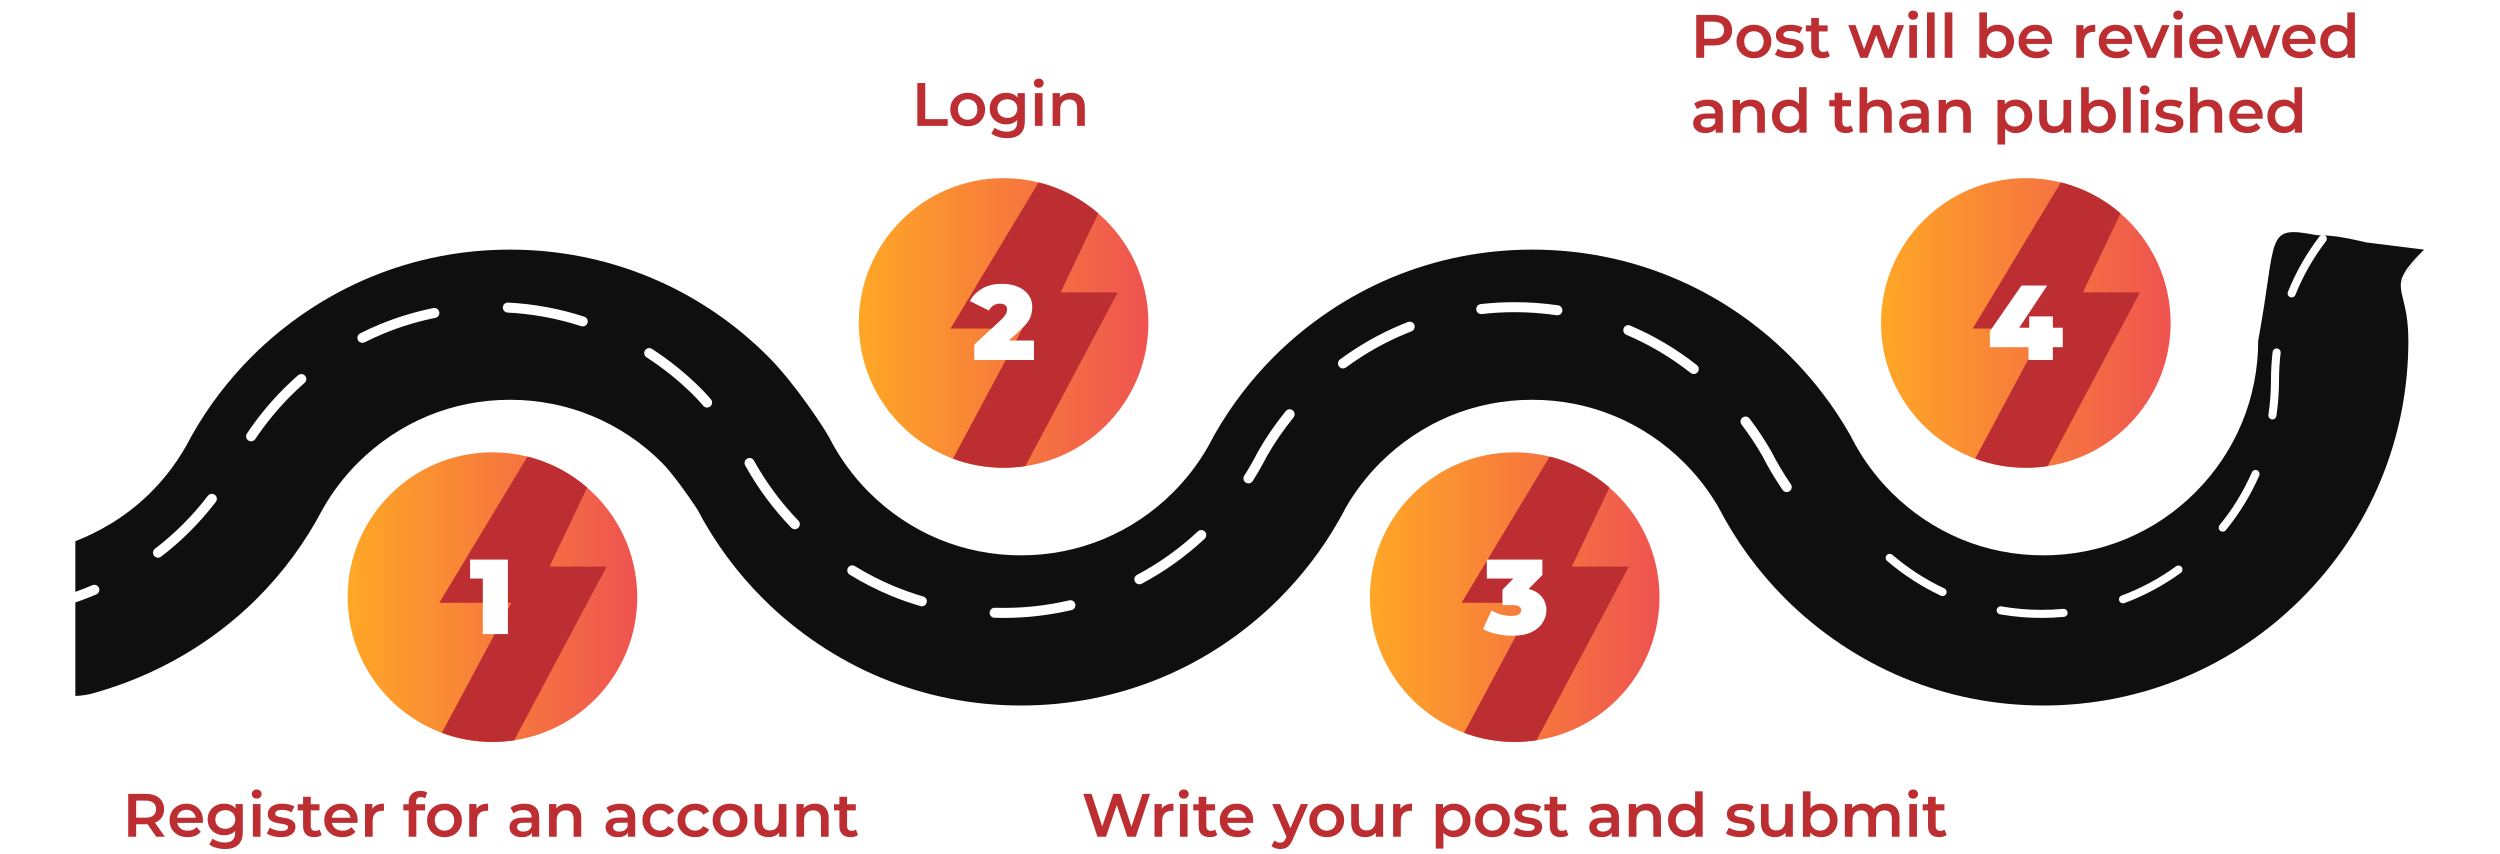 <svg width="735" height="251" viewBox="0 0 735 251" fill="none" xmlns="http://www.w3.org/2000/svg">
<path d="M187.352 175.558C187.352 196.889 171.658 214.559 151.184 217.649C149.098 217.966 146.957 218.128 144.779 218.128C139.544 218.128 134.533 217.182 129.901 215.453C113.728 209.423 102.209 193.835 102.209 175.558C102.209 152.045 121.266 132.984 144.779 132.984C148.329 132.984 151.776 133.418 155.073 134.239C161.665 135.872 167.648 139.047 172.625 143.356C181.646 151.159 187.352 162.692 187.352 175.558Z" fill="url(#paint0_linear_10532_2860)"/>
<path d="M178.35 166.578L151.184 217.65C149.098 217.966 146.957 218.128 144.779 218.128C139.544 218.128 134.533 217.182 129.901 215.453L150.346 177.221H129.158L155.073 134.239C161.666 135.872 167.648 139.047 172.626 143.356L161.559 166.578H178.35Z" fill="#BC2E31"/>
<path d="M337.624 94.948C337.624 116.279 321.929 133.95 301.455 137.04C299.369 137.356 297.228 137.518 295.05 137.518C289.815 137.518 284.804 136.573 280.172 134.844C263.999 128.814 252.48 113.226 252.48 94.948C252.48 71.436 271.538 52.375 295.05 52.375C298.601 52.375 302.048 52.809 305.344 53.63C311.937 55.263 317.919 58.438 322.897 62.746C331.918 70.549 337.624 82.083 337.624 94.948Z" fill="url(#paint1_linear_10532_2860)"/>
<path d="M328.622 85.968L301.456 137.04C299.37 137.357 297.229 137.518 295.051 137.518C289.816 137.518 284.805 136.573 280.173 134.844L300.617 96.612H279.43L305.345 53.63C311.937 55.263 317.92 58.438 322.897 62.746L311.831 85.968H328.622Z" fill="#BC2E31"/>
<path d="M487.891 175.558C487.891 196.889 472.197 214.559 451.723 217.649C449.637 217.966 447.496 218.128 445.318 218.128C440.083 218.128 435.072 217.182 430.44 215.453C414.267 209.423 402.748 193.835 402.748 175.558C402.748 152.045 421.805 132.984 445.318 132.984C448.868 132.984 452.315 133.418 455.612 134.239C462.205 135.872 468.187 139.047 473.164 143.356C482.185 151.159 487.891 162.692 487.891 175.558Z" fill="url(#paint2_linear_10532_2860)"/>
<path d="M478.889 166.578L451.724 217.65C449.638 217.966 447.496 218.128 445.318 218.128C440.083 218.128 435.072 217.182 430.44 215.453L450.885 177.221H429.697L455.612 134.239C462.205 135.872 468.187 139.047 473.165 143.356L462.098 166.578H478.889Z" fill="url(#paint3_linear_10532_2860)"/>
<path d="M638.161 94.948C638.161 116.279 622.466 133.95 601.993 137.04C599.907 137.356 597.765 137.518 595.587 137.518C590.352 137.518 585.341 136.573 580.71 134.844C564.537 128.814 553.018 113.226 553.018 94.948C553.018 71.436 572.075 52.375 595.587 52.375C599.138 52.375 602.585 52.809 605.881 53.63C612.474 55.263 618.456 58.438 623.434 62.746C632.455 70.549 638.161 82.083 638.161 94.948Z" fill="url(#paint4_linear_10532_2860)"/>
<path d="M629.159 85.968L601.993 137.04C599.907 137.357 597.766 137.518 595.588 137.518C590.353 137.518 585.342 136.573 580.71 134.844L601.154 96.612H579.967L605.882 53.63C612.475 55.263 618.457 58.438 623.434 62.746L612.368 85.968H629.159Z" fill="url(#paint5_linear_10532_2860)"/>
<path d="M141.948 186.408V167.082L145.106 170.084H138.195V164.518H149.328V186.408H141.948Z" fill="white"/>
<path d="M286.444 105.838V101.304L294.356 93.986C294.856 93.507 295.221 93.09 295.45 92.735C295.7 92.381 295.867 92.068 295.951 91.797C296.034 91.505 296.076 91.234 296.076 90.984C296.076 90.442 295.898 90.025 295.544 89.733C295.19 89.42 294.658 89.264 293.949 89.264C293.303 89.264 292.688 89.441 292.104 89.796C291.52 90.129 291.062 90.629 290.728 91.297L285.162 88.513C285.954 87.012 287.142 85.793 288.727 84.855C290.311 83.916 292.281 83.447 294.637 83.447C296.367 83.447 297.9 83.729 299.234 84.292C300.568 84.855 301.611 85.647 302.361 86.668C303.112 87.69 303.487 88.899 303.487 90.296C303.487 91.005 303.393 91.713 303.206 92.422C303.039 93.131 302.684 93.882 302.142 94.674C301.6 95.445 300.798 96.311 299.734 97.269L293.793 102.679L292.636 100.115H303.987V105.838H286.444Z" fill="white"/>
<path d="M444.635 186.909C443.134 186.909 441.612 186.742 440.069 186.408C438.526 186.075 437.171 185.585 436.004 184.938L438.506 179.497C439.444 180.039 440.423 180.446 441.445 180.717C442.487 180.967 443.467 181.092 444.385 181.092C445.218 181.092 445.896 180.957 446.417 180.685C446.959 180.394 447.23 179.966 447.23 179.403C447.23 178.924 447.032 178.559 446.636 178.309C446.24 178.038 445.573 177.902 444.635 177.902H441.726V173.368L447.387 167.614L448.043 170.084H437.13V164.518H453.453V169.052L447.793 174.806L444.259 172.805H446.198C448.95 172.805 451.045 173.42 452.484 174.65C453.922 175.88 454.642 177.465 454.642 179.403C454.642 180.654 454.287 181.853 453.578 183C452.89 184.146 451.806 185.084 450.326 185.814C448.867 186.544 446.97 186.909 444.635 186.909Z" fill="white"/>
<g filter="url(#filter0_d_10532_2860)">
<path d="M691 66.175L707.5 68.235C691.63 88.068 708.155 67.58 707.5 68.235C695.569 80.166 702.911 78.069 702.911 94.944C702.911 123.607 691.749 150.56 671.482 170.831C651.21 191.106 624.258 202.268 595.591 202.268C581.353 202.268 567.531 199.535 554.518 194.149C541.682 188.833 529.641 180.772 519.704 170.835C511.809 162.944 505.205 153.904 500.069 143.963C497.317 139.218 493.929 134.821 489.996 130.888C478.061 118.954 462.197 112.383 445.322 112.383C436.864 112.383 428.685 114.002 421.022 117.191C413.539 120.307 406.493 125.042 400.644 130.888C396.733 134.799 393.337 139.214 390.545 144.019C389.857 145.354 389.136 146.679 388.4 147.966C383.658 156.296 377.782 163.988 370.939 170.835C350.672 191.103 323.719 202.268 295.049 202.268C280.752 202.268 266.886 199.517 253.833 194.086C241.056 188.778 229.069 180.735 219.165 170.835C211.428 163.102 204.931 154.268 199.843 144.563C197.117 140.387 192.43 133.865 189.454 130.885C177.519 118.954 161.655 112.383 144.779 112.383C136.369 112.383 128.239 113.983 120.612 117.14C113.074 120.256 105.984 125.009 100.105 130.888C96.106 134.884 92.648 139.405 89.822 144.335C84.69 154.176 78.141 163.098 70.353 170.861C57.403 183.77 41.046 193.303 23.052 198.435C21.04 199.071 19.009 199.403 17 199.458V153.956C23.317 151.502 31.558 147.197 39.192 139.589C43.838 134.957 47.749 129.601 50.81 123.666L51.215 122.919C56.038 114.392 61.987 106.566 68.892 99.661C78.841 89.72 90.889 81.656 103.736 76.343C116.742 70.961 130.553 68.235 144.779 68.235C173.443 68.235 200.395 79.397 220.666 99.665C228.569 107.563 237.174 120.738 238.616 123.435C240.147 126.433 241.905 129.292 243.87 131.996C245.835 134.7 248.005 137.246 250.378 139.615C256.235 145.468 263.288 150.207 270.782 153.323C278.438 156.505 286.602 158.12 295.049 158.12C311.924 158.12 327.792 151.55 339.719 139.619C343.781 135.557 347.254 131.013 350.043 126.109L350.072 126.058C350.55 125.223 351.018 124.358 351.459 123.486L351.706 123L351.974 122.529C356.76 114.152 362.636 106.46 369.435 99.661C379.328 89.775 391.299 81.744 404.054 76.435C417.122 70.994 431.007 68.235 445.322 68.235C473.989 68.235 500.937 79.397 521.209 99.665C528.03 106.485 533.898 114.163 538.643 122.478L538.941 123.004L539.17 123.46C542.23 129.446 546.182 134.88 550.917 139.615C556.792 145.487 563.878 150.24 571.405 153.36C579.039 156.516 587.177 158.12 595.591 158.12C612.467 158.12 628.33 151.55 640.261 139.615C652.193 127.684 658.763 111.82 658.763 94.944C664.5 64 660.5 61 676 64C685.5 64 691 67 697 67C688.5 69.112 687.292 66.351 691 66.175Z" fill="#0F0F0F"/>
</g>
<path d="M28.32 174.753C24.788 176.261 21.113 177.567 17.405 178.623C17.269 178.664 17.132 178.682 17 178.682V175.676C20.458 174.672 23.872 173.454 27.161 172.045C27.908 171.725 28.776 172.071 29.093 172.821C29.413 173.568 29.067 174.433 28.32 174.753Z" fill="white"/>
<path d="M316.129 177.599C315.941 176.808 315.15 176.315 314.359 176.503C307.255 178.17 299.883 178.909 292.466 178.685C291.649 178.666 290.976 179.299 290.95 180.112C290.928 180.925 291.564 181.602 292.377 181.628C293.264 181.654 294.165 181.668 295.048 181.668C301.807 181.668 308.528 180.892 315.033 179.365C315.824 179.181 316.313 178.39 316.129 177.599ZM271.436 175.366C268.537 174.52 265.657 173.505 262.872 172.35C258.928 170.709 255.046 168.718 251.338 166.437C250.646 166.011 249.738 166.228 249.314 166.923C248.888 167.615 249.105 168.52 249.796 168.946C253.637 171.308 257.655 173.365 261.742 175.065C264.627 176.264 267.61 177.316 270.609 178.192C270.748 178.232 270.888 178.254 271.024 178.254C271.661 178.254 272.246 177.835 272.433 177.195C272.661 176.415 272.216 175.594 271.436 175.366ZM354.255 156.302C353.699 155.706 352.768 155.673 352.172 156.228C346.764 161.279 340.745 165.584 334.281 169.016C333.564 169.399 333.292 170.289 333.674 171.007C333.935 171.503 334.447 171.787 334.973 171.787C335.205 171.787 335.444 171.731 335.661 171.617C342.353 168.06 348.585 163.608 354.181 158.38C354.777 157.825 354.81 156.894 354.255 156.302ZM63.178 145.489C62.531 144.992 61.608 145.117 61.115 145.761C58.852 148.727 56.365 151.559 53.734 154.183C51.181 156.728 48.433 159.127 45.571 161.32C44.923 161.813 44.802 162.736 45.295 163.384C45.586 163.763 46.023 163.961 46.465 163.961C46.778 163.961 47.09 163.862 47.359 163.656C50.324 161.39 53.168 158.903 55.809 156.269C58.539 153.55 61.111 150.618 63.454 147.549C63.947 146.905 63.826 145.982 63.178 145.489ZM234.738 153.094C229.635 147.803 225.232 141.851 221.652 135.405C221.258 134.695 220.361 134.437 219.651 134.835C218.941 135.228 218.687 136.122 219.08 136.832C222.781 143.502 227.34 149.661 232.623 155.135C232.91 155.437 233.296 155.588 233.682 155.588C234.047 155.588 234.418 155.452 234.701 155.176C235.286 154.609 235.305 153.679 234.738 153.094ZM380.081 120.656C379.452 120.141 378.525 120.236 378.01 120.869C374.986 124.581 372.245 128.58 369.865 132.749C369.85 132.771 369.839 132.793 369.828 132.811C369.232 133.988 368.599 135.162 367.948 136.299C367.267 137.495 366.543 138.698 365.799 139.864C365.362 140.548 365.564 141.457 366.248 141.895C366.495 142.053 366.771 142.126 367.039 142.126C367.525 142.126 367.999 141.887 368.283 141.446C369.052 140.235 369.802 138.996 370.505 137.756C371.171 136.593 371.822 135.386 372.436 134.18C374.736 130.159 377.377 126.307 380.295 122.727C380.806 122.094 380.71 121.167 380.081 120.656ZM89.693 110.476C89.156 109.865 88.225 109.806 87.615 110.34C86.194 111.591 84.793 112.9 83.457 114.236C79.429 118.261 75.775 122.709 72.6 127.455C72.148 128.131 72.328 129.044 73.005 129.496C73.255 129.666 73.542 129.747 73.822 129.747C74.296 129.747 74.764 129.518 75.047 129.092C78.115 124.504 81.647 120.207 85.54 116.314C86.831 115.027 88.181 113.761 89.557 112.555C90.168 112.017 90.23 111.087 89.693 110.476ZM209.004 117.389C207.981 116.2 207.006 115.141 206.101 114.236C201.701 109.836 196.844 105.91 191.672 102.573C190.987 102.132 190.079 102.331 189.637 103.011C189.196 103.695 189.391 104.604 190.075 105.046C195.075 108.272 199.766 112.062 204.018 116.314C204.872 117.168 205.799 118.176 206.77 119.306C207.061 119.648 207.473 119.821 207.885 119.821C208.227 119.821 208.566 119.703 208.845 119.464C209.46 118.934 209.533 118.007 209.004 117.389ZM498.877 107.334C492.872 102.603 486.283 98.696 479.293 95.719C478.546 95.403 477.682 95.749 477.365 96.496C477.045 97.246 477.395 98.111 478.142 98.427C484.893 101.3 491.254 105.075 497.056 109.644C497.324 109.858 497.644 109.961 497.964 109.961C498.398 109.961 498.829 109.77 499.119 109.402C499.623 108.761 499.513 107.838 498.877 107.334ZM415.819 95.513C415.525 94.755 414.671 94.38 413.913 94.674C413.266 94.925 412.611 95.19 411.971 95.454C405.658 98.085 399.598 101.521 393.97 105.667C393.315 106.149 393.175 107.073 393.657 107.728C393.944 108.118 394.389 108.324 394.841 108.324C395.147 108.324 395.452 108.232 395.713 108.037C401.155 104.03 407.004 100.712 413.1 98.173C413.722 97.916 414.351 97.662 414.977 97.419C415.735 97.125 416.114 96.271 415.819 95.513ZM129.143 91.72C128.981 90.922 128.205 90.407 127.407 90.569C122.002 91.661 116.69 93.28 111.609 95.381C109.652 96.19 107.779 97.051 105.881 98.008C105.156 98.372 104.865 99.259 105.23 99.983C105.491 100.498 106.01 100.793 106.547 100.793C106.767 100.793 106.996 100.741 107.209 100.635C109.037 99.711 110.847 98.883 112.735 98.1C117.639 96.073 122.771 94.509 127.992 93.453C128.786 93.291 129.301 92.515 129.143 91.72ZM171.772 93.1C164.561 90.749 157.03 89.355 149.385 88.957C148.572 88.917 147.88 89.539 147.84 90.352C147.796 91.161 148.421 91.853 149.231 91.897C156.618 92.279 163.895 93.626 170.86 95.9C171.01 95.948 171.165 95.969 171.316 95.969C171.934 95.969 172.511 95.576 172.714 94.954C172.968 94.181 172.545 93.354 171.772 93.1ZM458.076 89.763C453.886 89.149 449.593 88.836 445.321 88.836H445.318C441.977 88.836 438.611 89.027 435.314 89.406C434.505 89.498 433.927 90.227 434.019 91.032C434.111 91.842 434.843 92.423 435.649 92.331C438.835 91.967 442.087 91.779 445.318 91.779H445.321C449.453 91.779 453.599 92.081 457.65 92.677C457.723 92.684 457.793 92.692 457.863 92.692C458.584 92.692 459.213 92.165 459.32 91.433C459.438 90.628 458.878 89.881 458.076 89.763Z" fill="white"/>
<path d="M525.305 144.68C524.838 144.68 524.378 144.459 524.091 144.043C521.913 140.883 519.926 137.55 518.179 134.128C518.179 134.125 518.171 134.117 518.171 134.114C516.339 130.902 514.268 127.782 512.016 124.831C511.523 124.184 511.648 123.26 512.292 122.767C512.936 122.274 513.863 122.396 514.356 123.043C516.692 126.104 518.841 129.346 520.743 132.675C520.758 132.697 520.769 132.723 520.78 132.745C522.472 136.063 524.4 139.301 526.515 142.369C526.975 143.039 526.81 143.955 526.14 144.415C525.886 144.591 525.596 144.676 525.305 144.676V144.68Z" fill="white"/>
<path d="M606.587 178.999C604.478 179.198 602.324 179.298 600.193 179.298C596.235 179.298 592.267 178.955 588.406 178.276C587.763 178.167 587.147 178.596 587.034 179.239C586.922 179.885 587.354 180.498 587.997 180.614C591.995 181.313 596.098 181.669 600.193 181.669C602.398 181.669 604.623 181.565 606.81 181.361C607.461 181.298 607.938 180.721 607.879 180.069C607.817 179.417 607.239 178.94 606.587 178.999ZM641.426 166.753C641.041 166.223 640.3 166.104 639.77 166.489C634.834 170.081 629.444 172.972 623.752 175.091C623.136 175.319 622.825 176.001 623.053 176.614C623.23 177.091 623.684 177.387 624.164 177.387C624.3 177.387 624.439 177.364 624.576 177.313C630.472 175.121 636.054 172.125 641.163 168.406C641.693 168.021 641.811 167.281 641.426 166.753ZM571.621 172.987C566.139 170.415 560.999 167.091 556.344 163.106C555.846 162.682 555.099 162.738 554.673 163.236C554.249 163.734 554.305 164.483 554.803 164.907C559.621 169.032 564.939 172.472 570.614 175.132C570.776 175.209 570.948 175.245 571.117 175.245C571.562 175.245 571.988 174.993 572.19 174.564C572.468 173.971 572.214 173.266 571.621 172.987ZM663.607 138.258C663.009 137.997 662.309 138.27 662.046 138.871C659.616 144.427 656.422 149.648 652.558 154.383C652.146 154.892 652.22 155.639 652.727 156.051C652.949 156.231 653.213 156.317 653.477 156.317C653.82 156.317 654.161 156.169 654.395 155.882C658.395 150.978 661.699 145.574 664.218 139.819C664.481 139.221 664.209 138.522 663.607 138.258ZM669.468 102.447C668.819 102.37 668.23 102.835 668.153 103.484C667.83 106.231 667.664 109.037 667.664 111.825C667.664 115.221 667.412 118.628 666.914 121.958C666.816 122.604 667.264 123.209 667.91 123.304C667.969 123.313 668.028 123.318 668.087 123.318C668.665 123.318 669.169 122.895 669.258 122.308C669.773 118.865 670.034 115.336 670.034 111.825C670.034 109.129 670.194 106.418 670.508 103.763C670.585 103.114 670.12 102.524 669.468 102.447ZM683.622 69.244C683.104 68.847 682.36 68.945 681.963 69.466C678.117 74.482 674.982 79.988 672.644 85.822C672.401 86.429 672.695 87.12 673.302 87.362C673.447 87.422 673.596 87.448 673.744 87.448C674.215 87.448 674.659 87.167 674.843 86.705C677.104 81.069 680.129 75.753 683.845 70.906C684.242 70.388 684.144 69.644 683.622 69.244Z" fill="white"/>
<path d="M585.024 102.085V97.395L594.312 83.948H601.879L592.936 97.395L589.496 96.363H606.445V102.085H585.024ZM596.376 105.838V102.085L596.594 96.363V93.016H603.537V105.838H596.376Z" fill="white"/>
<path d="M37.692 246V233.4H42.876C43.992 233.4 44.946 233.58 45.738 233.94C46.542 234.3 47.16 234.816 47.592 235.488C48.024 236.16 48.24 236.958 48.24 237.882C48.24 238.806 48.024 239.604 47.592 240.276C47.16 240.936 46.542 241.446 45.738 241.806C44.946 242.154 43.992 242.328 42.876 242.328H38.988L40.032 241.266V246H37.692ZM45.936 246L42.75 241.428H45.252L48.456 246H45.936ZM40.032 241.518L38.988 240.402H42.768C43.8 240.402 44.574 240.18 45.09 239.736C45.618 239.292 45.882 238.674 45.882 237.882C45.882 237.078 45.618 236.46 45.09 236.028C44.574 235.596 43.8 235.38 42.768 235.38H38.988L40.032 234.228V241.518ZM55.16 246.126C54.092 246.126 53.156 245.916 52.352 245.496C51.56 245.064 50.942 244.476 50.498 243.732C50.066 242.988 49.85 242.142 49.85 241.194C49.85 240.234 50.06 239.388 50.48 238.656C50.912 237.912 51.5 237.33 52.244 236.91C53 236.49 53.858 236.28 54.818 236.28C55.754 236.28 56.588 236.484 57.32 236.892C58.052 237.3 58.628 237.876 59.048 238.62C59.468 239.364 59.678 240.24 59.678 241.248C59.678 241.344 59.672 241.452 59.66 241.572C59.66 241.692 59.654 241.806 59.642 241.914H51.632V240.42H58.454L57.572 240.888C57.584 240.336 57.47 239.85 57.23 239.43C56.99 239.01 56.66 238.68 56.24 238.44C55.832 238.2 55.358 238.08 54.818 238.08C54.266 238.08 53.78 238.2 53.36 238.44C52.952 238.68 52.628 239.016 52.388 239.448C52.16 239.868 52.046 240.366 52.046 240.942V241.302C52.046 241.878 52.178 242.388 52.442 242.832C52.706 243.276 53.078 243.618 53.558 243.858C54.038 244.098 54.59 244.218 55.214 244.218C55.754 244.218 56.24 244.134 56.672 243.966C57.104 243.798 57.488 243.534 57.824 243.174L59.03 244.56C58.598 245.064 58.052 245.454 57.392 245.73C56.744 245.994 56 246.126 55.16 246.126ZM66.195 249.618C65.307 249.618 64.437 249.498 63.585 249.258C62.745 249.03 62.055 248.694 61.515 248.25L62.523 246.558C62.943 246.906 63.471 247.182 64.107 247.386C64.755 247.602 65.409 247.71 66.069 247.71C67.125 247.71 67.899 247.464 68.391 246.972C68.883 246.492 69.129 245.766 69.129 244.794V243.084L69.309 240.906L69.237 238.728V236.388H71.379V244.542C71.379 246.282 70.935 247.56 70.047 248.376C69.159 249.204 67.875 249.618 66.195 249.618ZM65.907 245.568C64.995 245.568 64.167 245.376 63.423 244.992C62.691 244.596 62.109 244.05 61.677 243.354C61.257 242.658 61.047 241.842 61.047 240.906C61.047 239.982 61.257 239.172 61.677 238.476C62.109 237.78 62.691 237.24 63.423 236.856C64.167 236.472 64.995 236.28 65.907 236.28C66.723 236.28 67.455 236.442 68.103 236.766C68.751 237.09 69.267 237.594 69.651 238.278C70.047 238.962 70.245 239.838 70.245 240.906C70.245 241.974 70.047 242.856 69.651 243.552C69.267 244.236 68.751 244.746 68.103 245.082C67.455 245.406 66.723 245.568 65.907 245.568ZM66.249 243.66C66.813 243.66 67.317 243.546 67.761 243.318C68.205 243.078 68.547 242.754 68.787 242.346C69.039 241.926 69.165 241.446 69.165 240.906C69.165 240.366 69.039 239.892 68.787 239.484C68.547 239.064 68.205 238.746 67.761 238.53C67.317 238.302 66.813 238.188 66.249 238.188C65.685 238.188 65.175 238.302 64.719 238.53C64.275 238.746 63.927 239.064 63.675 239.484C63.435 239.892 63.315 240.366 63.315 240.906C63.315 241.446 63.435 241.926 63.675 242.346C63.927 242.754 64.275 243.078 64.719 243.318C65.175 243.546 65.685 243.66 66.249 243.66ZM74.337 246V236.388H76.587V246H74.337ZM75.471 234.804C75.051 234.804 74.703 234.672 74.427 234.408C74.163 234.144 74.031 233.826 74.031 233.454C74.031 233.07 74.163 232.752 74.427 232.5C74.703 232.236 75.051 232.104 75.471 232.104C75.891 232.104 76.233 232.23 76.497 232.482C76.773 232.722 76.911 233.028 76.911 233.4C76.911 233.796 76.779 234.132 76.515 234.408C76.251 234.672 75.903 234.804 75.471 234.804ZM82.51 246.126C81.707 246.126 80.933 246.024 80.189 245.82C79.457 245.604 78.874 245.346 78.442 245.046L79.306 243.336C79.739 243.612 80.254 243.84 80.855 244.02C81.454 244.2 82.055 244.29 82.654 244.29C83.362 244.29 83.873 244.194 84.184 244.002C84.508 243.81 84.671 243.552 84.671 243.228C84.671 242.964 84.562 242.766 84.347 242.634C84.13 242.49 83.849 242.382 83.501 242.31C83.153 242.238 82.763 242.172 82.331 242.112C81.91 242.052 81.484 241.974 81.052 241.878C80.632 241.77 80.249 241.62 79.9 241.428C79.552 241.224 79.27 240.954 79.055 240.618C78.838 240.282 78.731 239.838 78.731 239.286C78.731 238.674 78.904 238.146 79.252 237.702C79.6 237.246 80.087 236.898 80.71 236.658C81.347 236.406 82.097 236.28 82.96 236.28C83.609 236.28 84.263 236.352 84.922 236.496C85.582 236.64 86.129 236.844 86.561 237.108L85.697 238.818C85.24 238.542 84.778 238.356 84.311 238.26C83.855 238.152 83.398 238.098 82.942 238.098C82.258 238.098 81.749 238.2 81.412 238.404C81.088 238.608 80.927 238.866 80.927 239.178C80.927 239.466 81.034 239.682 81.251 239.826C81.466 239.97 81.749 240.084 82.097 240.168C82.445 240.252 82.829 240.324 83.249 240.384C83.68 240.432 84.106 240.51 84.526 240.618C84.947 240.726 85.331 240.876 85.678 241.068C86.038 241.248 86.326 241.506 86.543 241.842C86.758 242.178 86.867 242.616 86.867 243.156C86.867 243.756 86.686 244.278 86.326 244.722C85.978 245.166 85.481 245.514 84.832 245.766C84.184 246.006 83.41 246.126 82.51 246.126ZM92.422 246.126C91.366 246.126 90.55 245.856 89.974 245.316C89.398 244.764 89.11 243.954 89.11 242.886V234.264H91.36V242.832C91.36 243.288 91.474 243.642 91.702 243.894C91.942 244.146 92.272 244.272 92.692 244.272C93.196 244.272 93.616 244.14 93.952 243.876L94.582 245.478C94.318 245.694 93.994 245.856 93.61 245.964C93.226 246.072 92.83 246.126 92.422 246.126ZM87.526 238.26V236.46H93.934V238.26H87.526ZM100.635 246.126C99.567 246.126 98.631 245.916 97.827 245.496C97.035 245.064 96.417 244.476 95.973 243.732C95.541 242.988 95.325 242.142 95.325 241.194C95.325 240.234 95.535 239.388 95.955 238.656C96.387 237.912 96.975 237.33 97.719 236.91C98.475 236.49 99.333 236.28 100.293 236.28C101.229 236.28 102.063 236.484 102.795 236.892C103.527 237.3 104.103 237.876 104.523 238.62C104.943 239.364 105.153 240.24 105.153 241.248C105.153 241.344 105.147 241.452 105.135 241.572C105.135 241.692 105.129 241.806 105.117 241.914H97.107V240.42H103.929L103.047 240.888C103.059 240.336 102.945 239.85 102.705 239.43C102.465 239.01 102.135 238.68 101.715 238.44C101.307 238.2 100.833 238.08 100.293 238.08C99.741 238.08 99.255 238.2 98.835 238.44C98.427 238.68 98.103 239.016 97.863 239.448C97.635 239.868 97.521 240.366 97.521 240.942V241.302C97.521 241.878 97.653 242.388 97.917 242.832C98.181 243.276 98.553 243.618 99.033 243.858C99.513 244.098 100.065 244.218 100.689 244.218C101.229 244.218 101.715 244.134 102.147 243.966C102.579 243.798 102.963 243.534 103.299 243.174L104.505 244.56C104.073 245.064 103.527 245.454 102.867 245.73C102.219 245.994 101.475 246.126 100.635 246.126ZM107.314 246V236.388H109.456V239.034L109.204 238.26C109.492 237.612 109.942 237.12 110.554 236.784C111.178 236.448 111.952 236.28 112.876 236.28V238.422C112.78 238.398 112.69 238.386 112.606 238.386C112.522 238.374 112.438 238.368 112.354 238.368C111.502 238.368 110.824 238.62 110.32 239.124C109.816 239.616 109.564 240.354 109.564 241.338V246H107.314ZM120.153 246V235.848C120.153 234.84 120.447 234.036 121.035 233.436C121.635 232.824 122.487 232.518 123.591 232.518C123.987 232.518 124.359 232.56 124.707 232.644C125.067 232.728 125.367 232.86 125.607 233.04L124.995 234.732C124.827 234.6 124.635 234.504 124.419 234.444C124.203 234.372 123.981 234.336 123.753 234.336C123.285 234.336 122.931 234.468 122.691 234.732C122.451 234.984 122.331 235.368 122.331 235.884V236.964L122.403 237.972V246H120.153ZM118.569 238.26V236.46H124.977V238.26H118.569ZM130.671 246.126C129.687 246.126 128.811 245.916 128.043 245.496C127.275 245.064 126.669 244.476 126.225 243.732C125.781 242.988 125.559 242.142 125.559 241.194C125.559 240.234 125.781 239.388 126.225 238.656C126.669 237.912 127.275 237.33 128.043 236.91C128.811 236.49 129.687 236.28 130.671 236.28C131.667 236.28 132.549 236.49 133.317 236.91C134.097 237.33 134.703 237.906 135.135 238.638C135.579 239.37 135.801 240.222 135.801 241.194C135.801 242.142 135.579 242.988 135.135 243.732C134.703 244.476 134.097 245.064 133.317 245.496C132.549 245.916 131.667 246.126 130.671 246.126ZM130.671 244.2C131.223 244.2 131.715 244.08 132.147 243.84C132.579 243.6 132.915 243.252 133.155 242.796C133.407 242.34 133.533 241.806 133.533 241.194C133.533 240.57 133.407 240.036 133.155 239.592C132.915 239.136 132.579 238.788 132.147 238.548C131.715 238.308 131.229 238.188 130.689 238.188C130.137 238.188 129.645 238.308 129.213 238.548C128.793 238.788 128.457 239.136 128.205 239.592C127.953 240.036 127.827 240.57 127.827 241.194C127.827 241.806 127.953 242.34 128.205 242.796C128.457 243.252 128.793 243.6 129.213 243.84C129.645 244.08 130.131 244.2 130.671 244.2ZM137.953 246V236.388H140.095V239.034L139.843 238.26C140.131 237.612 140.581 237.12 141.193 236.784C141.817 236.448 142.591 236.28 143.515 236.28V238.422C143.419 238.398 143.329 238.386 143.245 238.386C143.161 238.374 143.077 238.368 142.993 238.368C142.141 238.368 141.463 238.62 140.959 239.124C140.455 239.616 140.203 240.354 140.203 241.338V246H137.953ZM156.408 246V244.056L156.282 243.642V240.24C156.282 239.58 156.084 239.07 155.688 238.71C155.292 238.338 154.692 238.152 153.888 238.152C153.348 238.152 152.814 238.236 152.286 238.404C151.77 238.572 151.332 238.806 150.972 239.106L150.09 237.468C150.606 237.072 151.218 236.778 151.926 236.586C152.646 236.382 153.39 236.28 154.158 236.28C155.55 236.28 156.624 236.616 157.38 237.288C158.148 237.948 158.532 238.974 158.532 240.366V246H156.408ZM153.384 246.126C152.664 246.126 152.034 246.006 151.494 245.766C150.954 245.514 150.534 245.172 150.234 244.74C149.946 244.296 149.802 243.798 149.802 243.246C149.802 242.706 149.928 242.22 150.18 241.788C150.444 241.356 150.87 241.014 151.458 240.762C152.046 240.51 152.826 240.384 153.798 240.384H156.588V241.878H153.96C153.192 241.878 152.676 242.004 152.412 242.256C152.148 242.496 152.016 242.796 152.016 243.156C152.016 243.564 152.178 243.888 152.502 244.128C152.826 244.368 153.276 244.488 153.852 244.488C154.404 244.488 154.896 244.362 155.328 244.11C155.772 243.858 156.09 243.486 156.282 242.994L156.66 244.344C156.444 244.908 156.054 245.346 155.49 245.658C154.938 245.97 154.236 246.126 153.384 246.126ZM166.873 236.28C167.641 236.28 168.325 236.43 168.925 236.73C169.537 237.03 170.017 237.492 170.365 238.116C170.713 238.728 170.887 239.52 170.887 240.492V246H168.637V240.78C168.637 239.928 168.433 239.292 168.025 238.872C167.629 238.452 167.071 238.242 166.351 238.242C165.823 238.242 165.355 238.35 164.947 238.566C164.539 238.782 164.221 239.106 163.993 239.538C163.777 239.958 163.669 240.492 163.669 241.14V246H161.419V236.388H163.561V238.98L163.183 238.188C163.519 237.576 164.005 237.108 164.641 236.784C165.289 236.448 166.033 236.28 166.873 236.28ZM184.638 246V244.056L184.512 243.642V240.24C184.512 239.58 184.314 239.07 183.918 238.71C183.522 238.338 182.922 238.152 182.118 238.152C181.578 238.152 181.044 238.236 180.516 238.404C180 238.572 179.562 238.806 179.202 239.106L178.32 237.468C178.836 237.072 179.448 236.778 180.156 236.586C180.876 236.382 181.62 236.28 182.388 236.28C183.78 236.28 184.854 236.616 185.61 237.288C186.378 237.948 186.762 238.974 186.762 240.366V246H184.638ZM181.614 246.126C180.894 246.126 180.264 246.006 179.724 245.766C179.184 245.514 178.764 245.172 178.464 244.74C178.176 244.296 178.032 243.798 178.032 243.246C178.032 242.706 178.158 242.22 178.41 241.788C178.674 241.356 179.1 241.014 179.688 240.762C180.276 240.51 181.056 240.384 182.028 240.384H184.818V241.878H182.19C181.422 241.878 180.906 242.004 180.642 242.256C180.378 242.496 180.246 242.796 180.246 243.156C180.246 243.564 180.408 243.888 180.732 244.128C181.056 244.368 181.506 244.488 182.082 244.488C182.634 244.488 183.126 244.362 183.558 244.11C184.002 243.858 184.32 243.486 184.512 242.994L184.89 244.344C184.674 244.908 184.284 245.346 183.72 245.658C183.168 245.97 182.466 246.126 181.614 246.126ZM194.077 246.126C193.069 246.126 192.169 245.916 191.377 245.496C190.597 245.064 189.985 244.476 189.541 243.732C189.097 242.988 188.875 242.142 188.875 241.194C188.875 240.234 189.097 239.388 189.541 238.656C189.985 237.912 190.597 237.33 191.377 236.91C192.169 236.49 193.069 236.28 194.077 236.28C195.013 236.28 195.835 236.472 196.543 236.856C197.263 237.228 197.809 237.78 198.181 238.512L196.453 239.52C196.165 239.064 195.811 238.728 195.391 238.512C194.983 238.296 194.539 238.188 194.059 238.188C193.507 238.188 193.009 238.308 192.565 238.548C192.121 238.788 191.773 239.136 191.521 239.592C191.269 240.036 191.143 240.57 191.143 241.194C191.143 241.818 191.269 242.358 191.521 242.814C191.773 243.258 192.121 243.6 192.565 243.84C193.009 244.08 193.507 244.2 194.059 244.2C194.539 244.2 194.983 244.092 195.391 243.876C195.811 243.66 196.165 243.324 196.453 242.868L198.181 243.876C197.809 244.596 197.263 245.154 196.543 245.55C195.835 245.934 195.013 246.126 194.077 246.126ZM204.396 246.126C203.388 246.126 202.488 245.916 201.696 245.496C200.916 245.064 200.304 244.476 199.86 243.732C199.416 242.988 199.194 242.142 199.194 241.194C199.194 240.234 199.416 239.388 199.86 238.656C200.304 237.912 200.916 237.33 201.696 236.91C202.488 236.49 203.388 236.28 204.396 236.28C205.332 236.28 206.154 236.472 206.862 236.856C207.582 237.228 208.128 237.78 208.5 238.512L206.772 239.52C206.484 239.064 206.13 238.728 205.71 238.512C205.302 238.296 204.858 238.188 204.378 238.188C203.826 238.188 203.328 238.308 202.884 238.548C202.44 238.788 202.092 239.136 201.84 239.592C201.588 240.036 201.462 240.57 201.462 241.194C201.462 241.818 201.588 242.358 201.84 242.814C202.092 243.258 202.44 243.6 202.884 243.84C203.328 244.08 203.826 244.2 204.378 244.2C204.858 244.2 205.302 244.092 205.71 243.876C206.13 243.66 206.484 243.324 206.772 242.868L208.5 243.876C208.128 244.596 207.582 245.154 206.862 245.55C206.154 245.934 205.332 246.126 204.396 246.126ZM214.624 246.126C213.64 246.126 212.764 245.916 211.996 245.496C211.228 245.064 210.622 244.476 210.178 243.732C209.734 242.988 209.512 242.142 209.512 241.194C209.512 240.234 209.734 239.388 210.178 238.656C210.622 237.912 211.228 237.33 211.996 236.91C212.764 236.49 213.64 236.28 214.624 236.28C215.62 236.28 216.502 236.49 217.27 236.91C218.05 237.33 218.656 237.906 219.088 238.638C219.532 239.37 219.754 240.222 219.754 241.194C219.754 242.142 219.532 242.988 219.088 243.732C218.656 244.476 218.05 245.064 217.27 245.496C216.502 245.916 215.62 246.126 214.624 246.126ZM214.624 244.2C215.176 244.2 215.668 244.08 216.1 243.84C216.532 243.6 216.868 243.252 217.108 242.796C217.36 242.34 217.486 241.806 217.486 241.194C217.486 240.57 217.36 240.036 217.108 239.592C216.868 239.136 216.532 238.788 216.1 238.548C215.668 238.308 215.182 238.188 214.642 238.188C214.09 238.188 213.598 238.308 213.166 238.548C212.746 238.788 212.41 239.136 212.158 239.592C211.906 240.036 211.78 240.57 211.78 241.194C211.78 241.806 211.906 242.34 212.158 242.796C212.41 243.252 212.746 243.6 213.166 243.84C213.598 244.08 214.084 244.2 214.624 244.2ZM225.974 246.126C225.158 246.126 224.438 245.976 223.814 245.676C223.19 245.364 222.704 244.896 222.356 244.272C222.008 243.636 221.834 242.838 221.834 241.878V236.388H224.084V241.572C224.084 242.436 224.276 243.084 224.66 243.516C225.056 243.936 225.614 244.146 226.334 244.146C226.862 244.146 227.318 244.038 227.702 243.822C228.098 243.606 228.404 243.282 228.62 242.85C228.848 242.418 228.962 241.884 228.962 241.248V236.388H231.212V246H229.07V243.408L229.448 244.2C229.124 244.824 228.65 245.304 228.026 245.64C227.402 245.964 226.718 246.126 225.974 246.126ZM239.612 236.28C240.38 236.28 241.064 236.43 241.664 236.73C242.276 237.03 242.756 237.492 243.104 238.116C243.452 238.728 243.626 239.52 243.626 240.492V246H241.376V240.78C241.376 239.928 241.172 239.292 240.764 238.872C240.368 238.452 239.81 238.242 239.09 238.242C238.562 238.242 238.094 238.35 237.686 238.566C237.278 238.782 236.96 239.106 236.732 239.538C236.516 239.958 236.408 240.492 236.408 241.14V246H234.158V236.388H236.3V238.98L235.922 238.188C236.258 237.576 236.744 237.108 237.38 236.784C238.028 236.448 238.772 236.28 239.612 236.28ZM250.098 246.126C249.042 246.126 248.226 245.856 247.65 245.316C247.074 244.764 246.786 243.954 246.786 242.886V234.264H249.036V242.832C249.036 243.288 249.15 243.642 249.378 243.894C249.618 244.146 249.948 244.272 250.368 244.272C250.872 244.272 251.292 244.14 251.628 243.876L252.258 245.478C251.994 245.694 251.67 245.856 251.286 245.964C250.902 246.072 250.506 246.126 250.098 246.126ZM245.202 238.26V236.46H251.61V238.26H245.202Z" fill="#BC2E31"/>
<path d="M269.692 37V24.4H272.032V35.02H278.62V37H269.692ZM284.484 37.126C283.5 37.126 282.624 36.916 281.856 36.496C281.088 36.064 280.482 35.476 280.038 34.732C279.594 33.988 279.372 33.142 279.372 32.194C279.372 31.234 279.594 30.388 280.038 29.656C280.482 28.912 281.088 28.33 281.856 27.91C282.624 27.49 283.5 27.28 284.484 27.28C285.48 27.28 286.362 27.49 287.13 27.91C287.91 28.33 288.516 28.906 288.948 29.638C289.392 30.37 289.614 31.222 289.614 32.194C289.614 33.142 289.392 33.988 288.948 34.732C288.516 35.476 287.91 36.064 287.13 36.496C286.362 36.916 285.48 37.126 284.484 37.126ZM284.484 35.2C285.036 35.2 285.528 35.08 285.96 34.84C286.392 34.6 286.728 34.252 286.968 33.796C287.22 33.34 287.346 32.806 287.346 32.194C287.346 31.57 287.22 31.036 286.968 30.592C286.728 30.136 286.392 29.788 285.96 29.548C285.528 29.308 285.042 29.188 284.502 29.188C283.95 29.188 283.458 29.308 283.026 29.548C282.606 29.788 282.27 30.136 282.018 30.592C281.766 31.036 281.64 31.57 281.64 32.194C281.64 32.806 281.766 33.34 282.018 33.796C282.27 34.252 282.606 34.6 283.026 34.84C283.458 35.08 283.944 35.2 284.484 35.2ZM296.121 40.618C295.233 40.618 294.363 40.498 293.511 40.258C292.671 40.03 291.981 39.694 291.441 39.25L292.449 37.558C292.869 37.906 293.397 38.182 294.033 38.386C294.681 38.602 295.335 38.71 295.995 38.71C297.051 38.71 297.825 38.464 298.317 37.972C298.809 37.492 299.055 36.766 299.055 35.794V34.084L299.235 31.906L299.163 29.728V27.388H301.305V35.542C301.305 37.282 300.861 38.56 299.973 39.376C299.085 40.204 297.801 40.618 296.121 40.618ZM295.833 36.568C294.921 36.568 294.093 36.376 293.349 35.992C292.617 35.596 292.035 35.05 291.603 34.354C291.183 33.658 290.973 32.842 290.973 31.906C290.973 30.982 291.183 30.172 291.603 29.476C292.035 28.78 292.617 28.24 293.349 27.856C294.093 27.472 294.921 27.28 295.833 27.28C296.649 27.28 297.381 27.442 298.029 27.766C298.677 28.09 299.193 28.594 299.577 29.278C299.973 29.962 300.171 30.838 300.171 31.906C300.171 32.974 299.973 33.856 299.577 34.552C299.193 35.236 298.677 35.746 298.029 36.082C297.381 36.406 296.649 36.568 295.833 36.568ZM296.175 34.66C296.739 34.66 297.243 34.546 297.687 34.318C298.131 34.078 298.473 33.754 298.713 33.346C298.965 32.926 299.091 32.446 299.091 31.906C299.091 31.366 298.965 30.892 298.713 30.484C298.473 30.064 298.131 29.746 297.687 29.53C297.243 29.302 296.739 29.188 296.175 29.188C295.611 29.188 295.101 29.302 294.645 29.53C294.201 29.746 293.853 30.064 293.601 30.484C293.361 30.892 293.241 31.366 293.241 31.906C293.241 32.446 293.361 32.926 293.601 33.346C293.853 33.754 294.201 34.078 294.645 34.318C295.101 34.546 295.611 34.66 296.175 34.66ZM304.263 37V27.388H306.513V37H304.263ZM305.397 25.804C304.977 25.804 304.629 25.672 304.353 25.408C304.089 25.144 303.957 24.826 303.957 24.454C303.957 24.07 304.089 23.752 304.353 23.5C304.629 23.236 304.977 23.104 305.397 23.104C305.817 23.104 306.159 23.23 306.423 23.482C306.699 23.722 306.837 24.028 306.837 24.4C306.837 24.796 306.705 25.132 306.441 25.408C306.177 25.672 305.829 25.804 305.397 25.804ZM314.92 27.28C315.688 27.28 316.372 27.43 316.972 27.73C317.584 28.03 318.064 28.492 318.412 29.116C318.76 29.728 318.934 30.52 318.934 31.492V37H316.684V31.78C316.684 30.928 316.48 30.292 316.072 29.872C315.676 29.452 315.118 29.242 314.398 29.242C313.87 29.242 313.402 29.35 312.994 29.566C312.586 29.782 312.268 30.106 312.04 30.538C311.824 30.958 311.716 31.492 311.716 32.14V37H309.466V27.388H311.608V29.98L311.23 29.188C311.566 28.576 312.052 28.108 312.688 27.784C313.336 27.448 314.08 27.28 314.92 27.28Z" fill="#BC2E31"/>
<path d="M322.662 246L318.486 233.4H320.916L324.642 244.794H323.436L327.306 233.4H329.466L333.228 244.794H332.058L335.874 233.4H338.106L333.93 246H331.446L328.008 235.722H328.656L325.164 246H322.662ZM339.427 246V236.388H341.569V239.034L341.317 238.26C341.605 237.612 342.055 237.12 342.667 236.784C343.291 236.448 344.065 236.28 344.989 236.28V238.422C344.893 238.398 344.803 238.386 344.719 238.386C344.635 238.374 344.551 238.368 344.467 238.368C343.615 238.368 342.937 238.62 342.433 239.124C341.929 239.616 341.677 240.354 341.677 241.338V246H339.427ZM346.898 246V236.388H349.148V246H346.898ZM348.032 234.804C347.612 234.804 347.264 234.672 346.988 234.408C346.724 234.144 346.592 233.826 346.592 233.454C346.592 233.07 346.724 232.752 346.988 232.5C347.264 232.236 347.612 232.104 348.032 232.104C348.452 232.104 348.794 232.23 349.058 232.482C349.334 232.722 349.472 233.028 349.472 233.4C349.472 233.796 349.34 234.132 349.076 234.408C348.812 234.672 348.464 234.804 348.032 234.804ZM355.719 246.126C354.663 246.126 353.847 245.856 353.271 245.316C352.695 244.764 352.407 243.954 352.407 242.886V234.264H354.657V242.832C354.657 243.288 354.771 243.642 354.999 243.894C355.239 244.146 355.569 244.272 355.989 244.272C356.493 244.272 356.913 244.14 357.249 243.876L357.879 245.478C357.615 245.694 357.291 245.856 356.907 245.964C356.523 246.072 356.127 246.126 355.719 246.126ZM350.823 238.26V236.46H357.231V238.26H350.823ZM363.932 246.126C362.864 246.126 361.928 245.916 361.124 245.496C360.332 245.064 359.714 244.476 359.27 243.732C358.838 242.988 358.622 242.142 358.622 241.194C358.622 240.234 358.832 239.388 359.252 238.656C359.684 237.912 360.272 237.33 361.016 236.91C361.772 236.49 362.63 236.28 363.59 236.28C364.526 236.28 365.36 236.484 366.092 236.892C366.824 237.3 367.4 237.876 367.82 238.62C368.24 239.364 368.45 240.24 368.45 241.248C368.45 241.344 368.444 241.452 368.432 241.572C368.432 241.692 368.426 241.806 368.414 241.914H360.404V240.42H367.226L366.344 240.888C366.356 240.336 366.242 239.85 366.002 239.43C365.762 239.01 365.432 238.68 365.012 238.44C364.604 238.2 364.13 238.08 363.59 238.08C363.038 238.08 362.552 238.2 362.132 238.44C361.724 238.68 361.4 239.016 361.16 239.448C360.932 239.868 360.818 240.366 360.818 240.942V241.302C360.818 241.878 360.95 242.388 361.214 242.832C361.478 243.276 361.85 243.618 362.33 243.858C362.81 244.098 363.362 244.218 363.986 244.218C364.526 244.218 365.012 244.134 365.444 243.966C365.876 243.798 366.26 243.534 366.596 243.174L367.802 244.56C367.37 245.064 366.824 245.454 366.164 245.73C365.516 245.994 364.772 246.126 363.932 246.126ZM376.377 249.618C375.909 249.618 375.441 249.54 374.973 249.384C374.505 249.228 374.115 249.012 373.803 248.736L374.703 247.08C374.931 247.284 375.189 247.446 375.477 247.566C375.765 247.686 376.059 247.746 376.359 247.746C376.767 247.746 377.097 247.644 377.349 247.44C377.601 247.236 377.835 246.894 378.051 246.414L378.609 245.154L378.789 244.884L382.425 236.388H384.585L380.085 246.774C379.785 247.494 379.449 248.064 379.077 248.484C378.717 248.904 378.309 249.198 377.853 249.366C377.409 249.534 376.917 249.618 376.377 249.618ZM378.357 246.342L374.019 236.388H376.359L379.887 244.686L378.357 246.342ZM390.048 246.126C389.064 246.126 388.188 245.916 387.42 245.496C386.652 245.064 386.046 244.476 385.602 243.732C385.158 242.988 384.936 242.142 384.936 241.194C384.936 240.234 385.158 239.388 385.602 238.656C386.046 237.912 386.652 237.33 387.42 236.91C388.188 236.49 389.064 236.28 390.048 236.28C391.044 236.28 391.926 236.49 392.694 236.91C393.474 237.33 394.08 237.906 394.512 238.638C394.956 239.37 395.178 240.222 395.178 241.194C395.178 242.142 394.956 242.988 394.512 243.732C394.08 244.476 393.474 245.064 392.694 245.496C391.926 245.916 391.044 246.126 390.048 246.126ZM390.048 244.2C390.6 244.2 391.092 244.08 391.524 243.84C391.956 243.6 392.292 243.252 392.532 242.796C392.784 242.34 392.91 241.806 392.91 241.194C392.91 240.57 392.784 240.036 392.532 239.592C392.292 239.136 391.956 238.788 391.524 238.548C391.092 238.308 390.606 238.188 390.066 238.188C389.514 238.188 389.022 238.308 388.59 238.548C388.17 238.788 387.834 239.136 387.582 239.592C387.33 240.036 387.204 240.57 387.204 241.194C387.204 241.806 387.33 242.34 387.582 242.796C387.834 243.252 388.17 243.6 388.59 243.84C389.022 244.08 389.508 244.2 390.048 244.2ZM401.398 246.126C400.582 246.126 399.862 245.976 399.238 245.676C398.614 245.364 398.128 244.896 397.78 244.272C397.432 243.636 397.258 242.838 397.258 241.878V236.388H399.508V241.572C399.508 242.436 399.7 243.084 400.084 243.516C400.48 243.936 401.038 244.146 401.758 244.146C402.286 244.146 402.742 244.038 403.126 243.822C403.522 243.606 403.828 243.282 404.044 242.85C404.272 242.418 404.386 241.884 404.386 241.248V236.388H406.636V246H404.494V243.408L404.872 244.2C404.548 244.824 404.074 245.304 403.45 245.64C402.826 245.964 402.142 246.126 401.398 246.126ZM409.581 246V236.388H411.723V239.034L411.471 238.26C411.759 237.612 412.209 237.12 412.821 236.784C413.445 236.448 414.219 236.28 415.143 236.28V238.422C415.047 238.398 414.957 238.386 414.873 238.386C414.789 238.374 414.705 238.368 414.621 238.368C413.769 238.368 413.091 238.62 412.587 239.124C412.083 239.616 411.831 240.354 411.831 241.338V246H409.581ZM427.443 246.126C426.663 246.126 425.949 245.946 425.301 245.586C424.665 245.226 424.155 244.686 423.771 243.966C423.399 243.234 423.213 242.31 423.213 241.194C423.213 240.066 423.393 239.142 423.753 238.422C424.125 237.702 424.629 237.168 425.265 236.82C425.901 236.46 426.627 236.28 427.443 236.28C428.391 236.28 429.225 236.484 429.945 236.892C430.677 237.3 431.253 237.87 431.673 238.602C432.105 239.334 432.321 240.198 432.321 241.194C432.321 242.19 432.105 243.06 431.673 243.804C431.253 244.536 430.677 245.106 429.945 245.514C429.225 245.922 428.391 246.126 427.443 246.126ZM422.115 249.492V236.388H424.257V238.656L424.185 241.212L424.365 243.768V249.492H422.115ZM427.191 244.2C427.731 244.2 428.211 244.08 428.631 243.84C429.063 243.6 429.405 243.252 429.657 242.796C429.909 242.34 430.035 241.806 430.035 241.194C430.035 240.57 429.909 240.036 429.657 239.592C429.405 239.136 429.063 238.788 428.631 238.548C428.211 238.308 427.731 238.188 427.191 238.188C426.651 238.188 426.165 238.308 425.733 238.548C425.301 238.788 424.959 239.136 424.707 239.592C424.455 240.036 424.329 240.57 424.329 241.194C424.329 241.806 424.455 242.34 424.707 242.796C424.959 243.252 425.301 243.6 425.733 243.84C426.165 244.08 426.651 244.2 427.191 244.2ZM438.775 246.126C437.791 246.126 436.915 245.916 436.147 245.496C435.379 245.064 434.773 244.476 434.329 243.732C433.885 242.988 433.663 242.142 433.663 241.194C433.663 240.234 433.885 239.388 434.329 238.656C434.773 237.912 435.379 237.33 436.147 236.91C436.915 236.49 437.791 236.28 438.775 236.28C439.771 236.28 440.653 236.49 441.421 236.91C442.201 237.33 442.807 237.906 443.239 238.638C443.683 239.37 443.905 240.222 443.905 241.194C443.905 242.142 443.683 242.988 443.239 243.732C442.807 244.476 442.201 245.064 441.421 245.496C440.653 245.916 439.771 246.126 438.775 246.126ZM438.775 244.2C439.327 244.2 439.819 244.08 440.251 243.84C440.683 243.6 441.019 243.252 441.259 242.796C441.511 242.34 441.637 241.806 441.637 241.194C441.637 240.57 441.511 240.036 441.259 239.592C441.019 239.136 440.683 238.788 440.251 238.548C439.819 238.308 439.333 238.188 438.793 238.188C438.241 238.188 437.749 238.308 437.317 238.548C436.897 238.788 436.561 239.136 436.309 239.592C436.057 240.036 435.931 240.57 435.931 241.194C435.931 241.806 436.057 242.34 436.309 242.796C436.561 243.252 436.897 243.6 437.317 243.84C437.749 244.08 438.235 244.2 438.775 244.2ZM449.026 246.126C448.222 246.126 447.448 246.024 446.704 245.82C445.972 245.604 445.39 245.346 444.958 245.046L445.822 243.336C446.254 243.612 446.77 243.84 447.37 244.02C447.97 244.2 448.57 244.29 449.17 244.29C449.878 244.29 450.388 244.194 450.7 244.002C451.024 243.81 451.186 243.552 451.186 243.228C451.186 242.964 451.078 242.766 450.862 242.634C450.646 242.49 450.364 242.382 450.016 242.31C449.668 242.238 449.278 242.172 448.846 242.112C448.426 242.052 448 241.974 447.568 241.878C447.148 241.77 446.764 241.62 446.416 241.428C446.068 241.224 445.786 240.954 445.57 240.618C445.354 240.282 445.246 239.838 445.246 239.286C445.246 238.674 445.42 238.146 445.768 237.702C446.116 237.246 446.602 236.898 447.226 236.658C447.862 236.406 448.612 236.28 449.476 236.28C450.124 236.28 450.778 236.352 451.438 236.496C452.098 236.64 452.644 236.844 453.076 237.108L452.212 238.818C451.756 238.542 451.294 238.356 450.826 238.26C450.37 238.152 449.914 238.098 449.458 238.098C448.774 238.098 448.264 238.2 447.928 238.404C447.604 238.608 447.442 238.866 447.442 239.178C447.442 239.466 447.55 239.682 447.766 239.826C447.982 239.97 448.264 240.084 448.612 240.168C448.96 240.252 449.344 240.324 449.764 240.384C450.196 240.432 450.622 240.51 451.042 240.618C451.462 240.726 451.846 240.876 452.194 241.068C452.554 241.248 452.842 241.506 453.058 241.842C453.274 242.178 453.382 242.616 453.382 243.156C453.382 243.756 453.202 244.278 452.842 244.722C452.494 245.166 451.996 245.514 451.348 245.766C450.7 246.006 449.926 246.126 449.026 246.126ZM458.938 246.126C457.882 246.126 457.066 245.856 456.49 245.316C455.914 244.764 455.626 243.954 455.626 242.886V234.264H457.876V242.832C457.876 243.288 457.99 243.642 458.218 243.894C458.458 244.146 458.788 244.272 459.208 244.272C459.712 244.272 460.132 244.14 460.468 243.876L461.098 245.478C460.834 245.694 460.51 245.856 460.126 245.964C459.742 246.072 459.346 246.126 458.938 246.126ZM454.042 238.26V236.46H460.45V238.26H454.042ZM473.845 246V244.056L473.719 243.642V240.24C473.719 239.58 473.521 239.07 473.125 238.71C472.729 238.338 472.129 238.152 471.325 238.152C470.785 238.152 470.251 238.236 469.723 238.404C469.207 238.572 468.769 238.806 468.409 239.106L467.527 237.468C468.043 237.072 468.655 236.778 469.363 236.586C470.083 236.382 470.827 236.28 471.595 236.28C472.987 236.28 474.061 236.616 474.817 237.288C475.585 237.948 475.969 238.974 475.969 240.366V246H473.845ZM470.821 246.126C470.101 246.126 469.471 246.006 468.931 245.766C468.391 245.514 467.971 245.172 467.671 244.74C467.383 244.296 467.239 243.798 467.239 243.246C467.239 242.706 467.365 242.22 467.617 241.788C467.881 241.356 468.307 241.014 468.895 240.762C469.483 240.51 470.263 240.384 471.235 240.384H474.025V241.878H471.397C470.629 241.878 470.113 242.004 469.849 242.256C469.585 242.496 469.453 242.796 469.453 243.156C469.453 243.564 469.615 243.888 469.939 244.128C470.263 244.368 470.713 244.488 471.289 244.488C471.841 244.488 472.333 244.362 472.765 244.11C473.209 243.858 473.527 243.486 473.719 242.994L474.097 244.344C473.881 244.908 473.491 245.346 472.927 245.658C472.375 245.97 471.673 246.126 470.821 246.126ZM484.311 236.28C485.079 236.28 485.763 236.43 486.363 236.73C486.975 237.03 487.455 237.492 487.803 238.116C488.151 238.728 488.325 239.52 488.325 240.492V246H486.075V240.78C486.075 239.928 485.871 239.292 485.463 238.872C485.067 238.452 484.509 238.242 483.789 238.242C483.261 238.242 482.793 238.35 482.385 238.566C481.977 238.782 481.659 239.106 481.431 239.538C481.215 239.958 481.107 240.492 481.107 241.14V246H478.857V236.388H480.999V238.98L480.621 238.188C480.957 237.576 481.443 237.108 482.079 236.784C482.727 236.448 483.471 236.28 484.311 236.28ZM495.265 246.126C494.341 246.126 493.507 245.922 492.763 245.514C492.031 245.094 491.455 244.518 491.035 243.786C490.615 243.054 490.405 242.19 490.405 241.194C490.405 240.198 490.615 239.334 491.035 238.602C491.455 237.87 492.031 237.3 492.763 236.892C493.507 236.484 494.341 236.28 495.265 236.28C496.069 236.28 496.789 236.46 497.425 236.82C498.061 237.168 498.565 237.702 498.937 238.422C499.309 239.142 499.495 240.066 499.495 241.194C499.495 242.31 499.315 243.234 498.955 243.966C498.595 244.686 498.097 245.226 497.461 245.586C496.825 245.946 496.093 246.126 495.265 246.126ZM495.535 244.2C496.075 244.2 496.555 244.08 496.975 243.84C497.407 243.6 497.749 243.252 498.001 242.796C498.265 242.34 498.397 241.806 498.397 241.194C498.397 240.57 498.265 240.036 498.001 239.592C497.749 239.136 497.407 238.788 496.975 238.548C496.555 238.308 496.075 238.188 495.535 238.188C494.995 238.188 494.509 238.308 494.077 238.548C493.657 238.788 493.315 239.136 493.051 239.592C492.799 240.036 492.673 240.57 492.673 241.194C492.673 241.806 492.799 242.34 493.051 242.796C493.315 243.252 493.657 243.6 494.077 243.84C494.509 244.08 494.995 244.2 495.535 244.2ZM498.451 246V243.732L498.541 241.176L498.361 238.62V232.644H500.593V246H498.451ZM511.499 246.126C510.695 246.126 509.921 246.024 509.177 245.82C508.445 245.604 507.863 245.346 507.431 245.046L508.295 243.336C508.727 243.612 509.243 243.84 509.843 244.02C510.443 244.2 511.043 244.29 511.643 244.29C512.351 244.29 512.861 244.194 513.173 244.002C513.497 243.81 513.659 243.552 513.659 243.228C513.659 242.964 513.551 242.766 513.335 242.634C513.119 242.49 512.837 242.382 512.489 242.31C512.141 242.238 511.751 242.172 511.319 242.112C510.899 242.052 510.473 241.974 510.041 241.878C509.621 241.77 509.237 241.62 508.889 241.428C508.541 241.224 508.259 240.954 508.043 240.618C507.827 240.282 507.719 239.838 507.719 239.286C507.719 238.674 507.893 238.146 508.241 237.702C508.589 237.246 509.075 236.898 509.699 236.658C510.335 236.406 511.085 236.28 511.949 236.28C512.597 236.28 513.251 236.352 513.911 236.496C514.571 236.64 515.117 236.844 515.549 237.108L514.685 238.818C514.229 238.542 513.767 238.356 513.299 238.26C512.843 238.152 512.387 238.098 511.931 238.098C511.247 238.098 510.737 238.2 510.401 238.404C510.077 238.608 509.915 238.866 509.915 239.178C509.915 239.466 510.023 239.682 510.239 239.826C510.455 239.97 510.737 240.084 511.085 240.168C511.433 240.252 511.817 240.324 512.237 240.384C512.669 240.432 513.095 240.51 513.515 240.618C513.935 240.726 514.319 240.876 514.667 241.068C515.027 241.248 515.315 241.506 515.531 241.842C515.747 242.178 515.855 242.616 515.855 243.156C515.855 243.756 515.675 244.278 515.315 244.722C514.967 245.166 514.469 245.514 513.821 245.766C513.173 246.006 512.399 246.126 511.499 246.126ZM521.86 246.126C521.044 246.126 520.324 245.976 519.7 245.676C519.076 245.364 518.59 244.896 518.242 244.272C517.894 243.636 517.72 242.838 517.72 241.878V236.388H519.97V241.572C519.97 242.436 520.162 243.084 520.546 243.516C520.942 243.936 521.5 244.146 522.22 244.146C522.748 244.146 523.204 244.038 523.588 243.822C523.984 243.606 524.29 243.282 524.506 242.85C524.734 242.418 524.848 241.884 524.848 241.248V236.388H527.098V246H524.956V243.408L525.334 244.2C525.01 244.824 524.536 245.304 523.912 245.64C523.288 245.964 522.604 246.126 521.86 246.126ZM535.372 246.126C534.556 246.126 533.83 245.946 533.194 245.586C532.558 245.226 532.054 244.686 531.682 243.966C531.322 243.234 531.142 242.31 531.142 241.194C531.142 240.066 531.328 239.142 531.7 238.422C532.084 237.702 532.594 237.168 533.23 236.82C533.878 236.46 534.592 236.28 535.372 236.28C536.32 236.28 537.154 236.484 537.874 236.892C538.606 237.3 539.182 237.87 539.602 238.602C540.034 239.334 540.25 240.198 540.25 241.194C540.25 242.19 540.034 243.054 539.602 243.786C539.182 244.518 538.606 245.094 537.874 245.514C537.154 245.922 536.32 246.126 535.372 246.126ZM530.044 246V232.644H532.294V238.62L532.114 241.176L532.186 243.732V246H530.044ZM535.12 244.2C535.66 244.2 536.14 244.08 536.56 243.84C536.992 243.6 537.334 243.252 537.586 242.796C537.838 242.34 537.964 241.806 537.964 241.194C537.964 240.57 537.838 240.036 537.586 239.592C537.334 239.136 536.992 238.788 536.56 238.548C536.14 238.308 535.66 238.188 535.12 238.188C534.58 238.188 534.094 238.308 533.662 238.548C533.23 238.788 532.888 239.136 532.636 239.592C532.384 240.036 532.258 240.57 532.258 241.194C532.258 241.806 532.384 242.34 532.636 242.796C532.888 243.252 533.23 243.6 533.662 243.84C534.094 244.08 534.58 244.2 535.12 244.2ZM554.516 236.28C555.284 236.28 555.962 236.43 556.55 236.73C557.15 237.03 557.618 237.492 557.954 238.116C558.29 238.728 558.458 239.52 558.458 240.492V246H556.208V240.78C556.208 239.928 556.022 239.292 555.65 238.872C555.278 238.452 554.744 238.242 554.048 238.242C553.556 238.242 553.118 238.35 552.734 238.566C552.362 238.782 552.068 239.1 551.852 239.52C551.648 239.94 551.546 240.474 551.546 241.122V246H549.296V240.78C549.296 239.928 549.11 239.292 548.738 238.872C548.366 238.452 547.832 238.242 547.136 238.242C546.644 238.242 546.206 238.35 545.822 238.566C545.45 238.782 545.156 239.1 544.94 239.52C544.736 239.94 544.634 240.474 544.634 241.122V246H542.384V236.388H544.526V238.944L544.148 238.188C544.472 237.564 544.94 237.09 545.552 236.766C546.176 236.442 546.884 236.28 547.676 236.28C548.576 236.28 549.356 236.502 550.016 236.946C550.688 237.39 551.132 238.062 551.348 238.962L550.466 238.656C550.778 237.936 551.294 237.36 552.014 236.928C552.734 236.496 553.568 236.28 554.516 236.28ZM561.333 246V236.388H563.583V246H561.333ZM562.467 234.804C562.047 234.804 561.699 234.672 561.423 234.408C561.159 234.144 561.027 233.826 561.027 233.454C561.027 233.07 561.159 232.752 561.423 232.5C561.699 232.236 562.047 232.104 562.467 232.104C562.887 232.104 563.229 232.23 563.493 232.482C563.769 232.722 563.907 233.028 563.907 233.4C563.907 233.796 563.775 234.132 563.511 234.408C563.247 234.672 562.899 234.804 562.467 234.804ZM570.155 246.126C569.099 246.126 568.283 245.856 567.707 245.316C567.131 244.764 566.843 243.954 566.843 242.886V234.264H569.093V242.832C569.093 243.288 569.207 243.642 569.435 243.894C569.675 244.146 570.005 244.272 570.425 244.272C570.929 244.272 571.349 244.14 571.685 243.876L572.315 245.478C572.051 245.694 571.727 245.856 571.343 245.964C570.959 246.072 570.563 246.126 570.155 246.126ZM565.259 238.26V236.46H571.667V238.26H565.259Z" fill="#BC2E31"/>
<path d="M498.692 17V4.4H503.876C504.992 4.4 505.946 4.58 506.738 4.94C507.542 5.3 508.16 5.816 508.592 6.488C509.024 7.16 509.24 7.958 509.24 8.882C509.24 9.806 509.024 10.604 508.592 11.276C508.16 11.948 507.542 12.464 506.738 12.824C505.946 13.184 504.992 13.364 503.876 13.364H499.988L501.032 12.266V17H498.692ZM501.032 12.518L499.988 11.384H503.768C504.8 11.384 505.574 11.168 506.09 10.736C506.618 10.292 506.882 9.674 506.882 8.882C506.882 8.078 506.618 7.46 506.09 7.028C505.574 6.596 504.8 6.38 503.768 6.38H499.988L501.032 5.228V12.518ZM515.646 17.126C514.662 17.126 513.786 16.916 513.018 16.496C512.25 16.064 511.644 15.476 511.2 14.732C510.756 13.988 510.534 13.142 510.534 12.194C510.534 11.234 510.756 10.388 511.2 9.656C511.644 8.912 512.25 8.33 513.018 7.91C513.786 7.49 514.662 7.28 515.646 7.28C516.642 7.28 517.524 7.49 518.292 7.91C519.072 8.33 519.678 8.906 520.11 9.638C520.554 10.37 520.776 11.222 520.776 12.194C520.776 13.142 520.554 13.988 520.11 14.732C519.678 15.476 519.072 16.064 518.292 16.496C517.524 16.916 516.642 17.126 515.646 17.126ZM515.646 15.2C516.198 15.2 516.69 15.08 517.122 14.84C517.554 14.6 517.89 14.252 518.13 13.796C518.382 13.34 518.508 12.806 518.508 12.194C518.508 11.57 518.382 11.036 518.13 10.592C517.89 10.136 517.554 9.788 517.122 9.548C516.69 9.308 516.204 9.188 515.664 9.188C515.112 9.188 514.62 9.308 514.188 9.548C513.768 9.788 513.432 10.136 513.18 10.592C512.928 11.036 512.802 11.57 512.802 12.194C512.802 12.806 512.928 13.34 513.18 13.796C513.432 14.252 513.768 14.6 514.188 14.84C514.62 15.08 515.106 15.2 515.646 15.2ZM525.897 17.126C525.093 17.126 524.319 17.024 523.575 16.82C522.843 16.604 522.261 16.346 521.829 16.046L522.693 14.336C523.125 14.612 523.641 14.84 524.241 15.02C524.841 15.2 525.441 15.29 526.041 15.29C526.749 15.29 527.259 15.194 527.571 15.002C527.895 14.81 528.057 14.552 528.057 14.228C528.057 13.964 527.949 13.766 527.733 13.634C527.517 13.49 527.235 13.382 526.887 13.31C526.539 13.238 526.149 13.172 525.717 13.112C525.297 13.052 524.871 12.974 524.439 12.878C524.019 12.77 523.635 12.62 523.287 12.428C522.939 12.224 522.657 11.954 522.441 11.618C522.225 11.282 522.117 10.838 522.117 10.286C522.117 9.674 522.291 9.146 522.639 8.702C522.987 8.246 523.473 7.898 524.097 7.658C524.733 7.406 525.483 7.28 526.347 7.28C526.995 7.28 527.649 7.352 528.309 7.496C528.969 7.64 529.515 7.844 529.947 8.108L529.083 9.818C528.627 9.542 528.165 9.356 527.697 9.26C527.241 9.152 526.785 9.098 526.329 9.098C525.645 9.098 525.135 9.2 524.799 9.404C524.475 9.608 524.313 9.866 524.313 10.178C524.313 10.466 524.421 10.682 524.637 10.826C524.853 10.97 525.135 11.084 525.483 11.168C525.831 11.252 526.215 11.324 526.635 11.384C527.067 11.432 527.493 11.51 527.913 11.618C528.333 11.726 528.717 11.876 529.065 12.068C529.425 12.248 529.713 12.506 529.929 12.842C530.145 13.178 530.253 13.616 530.253 14.156C530.253 14.756 530.073 15.278 529.713 15.722C529.365 16.166 528.867 16.514 528.219 16.766C527.571 17.006 526.797 17.126 525.897 17.126ZM535.809 17.126C534.753 17.126 533.937 16.856 533.361 16.316C532.785 15.764 532.497 14.954 532.497 13.886V5.264H534.747V13.832C534.747 14.288 534.861 14.642 535.089 14.894C535.329 15.146 535.659 15.272 536.079 15.272C536.583 15.272 537.003 15.14 537.339 14.876L537.969 16.478C537.705 16.694 537.381 16.856 536.997 16.964C536.613 17.072 536.217 17.126 535.809 17.126ZM530.913 9.26V7.46H537.321V9.26H530.913ZM546.918 17L543.39 7.388H545.514L548.538 15.866H547.53L550.698 7.388H552.588L555.666 15.866H554.676L557.79 7.388H559.788L556.242 17H554.082L551.274 9.494H551.94L549.078 17H546.918ZM561.335 17V7.388H563.585V17H561.335ZM562.469 5.804C562.049 5.804 561.701 5.672 561.425 5.408C561.161 5.144 561.029 4.826 561.029 4.454C561.029 4.07 561.161 3.752 561.425 3.5C561.701 3.236 562.049 3.104 562.469 3.104C562.889 3.104 563.231 3.23 563.495 3.482C563.771 3.722 563.909 4.028 563.909 4.4C563.909 4.796 563.777 5.132 563.513 5.408C563.249 5.672 562.901 5.804 562.469 5.804ZM566.539 17V3.644H568.789V17H566.539ZM571.742 17V3.644H573.992V17H571.742ZM587.247 17.126C586.431 17.126 585.705 16.946 585.069 16.586C584.433 16.226 583.929 15.686 583.557 14.966C583.197 14.234 583.017 13.31 583.017 12.194C583.017 11.066 583.203 10.142 583.575 9.422C583.959 8.702 584.469 8.168 585.105 7.82C585.753 7.46 586.467 7.28 587.247 7.28C588.195 7.28 589.029 7.484 589.749 7.892C590.481 8.3 591.057 8.87 591.477 9.602C591.909 10.334 592.125 11.198 592.125 12.194C592.125 13.19 591.909 14.054 591.477 14.786C591.057 15.518 590.481 16.094 589.749 16.514C589.029 16.922 588.195 17.126 587.247 17.126ZM581.919 17V3.644H584.169V9.62L583.989 12.176L584.061 14.732V17H581.919ZM586.995 15.2C587.535 15.2 588.015 15.08 588.435 14.84C588.867 14.6 589.209 14.252 589.461 13.796C589.713 13.34 589.839 12.806 589.839 12.194C589.839 11.57 589.713 11.036 589.461 10.592C589.209 10.136 588.867 9.788 588.435 9.548C588.015 9.308 587.535 9.188 586.995 9.188C586.455 9.188 585.969 9.308 585.537 9.548C585.105 9.788 584.763 10.136 584.511 10.592C584.259 11.036 584.133 11.57 584.133 12.194C584.133 12.806 584.259 13.34 584.511 13.796C584.763 14.252 585.105 14.6 585.537 14.84C585.969 15.08 586.455 15.2 586.995 15.2ZM598.777 17.126C597.709 17.126 596.773 16.916 595.969 16.496C595.177 16.064 594.559 15.476 594.115 14.732C593.683 13.988 593.467 13.142 593.467 12.194C593.467 11.234 593.677 10.388 594.097 9.656C594.529 8.912 595.117 8.33 595.861 7.91C596.617 7.49 597.475 7.28 598.435 7.28C599.371 7.28 600.205 7.484 600.937 7.892C601.669 8.3 602.245 8.876 602.665 9.62C603.085 10.364 603.295 11.24 603.295 12.248C603.295 12.344 603.289 12.452 603.277 12.572C603.277 12.692 603.271 12.806 603.259 12.914H595.249V11.42H602.071L601.189 11.888C601.201 11.336 601.087 10.85 600.847 10.43C600.607 10.01 600.277 9.68 599.857 9.44C599.449 9.2 598.975 9.08 598.435 9.08C597.883 9.08 597.397 9.2 596.977 9.44C596.569 9.68 596.245 10.016 596.005 10.448C595.777 10.868 595.663 11.366 595.663 11.942V12.302C595.663 12.878 595.795 13.388 596.059 13.832C596.323 14.276 596.695 14.618 597.175 14.858C597.655 15.098 598.207 15.218 598.831 15.218C599.371 15.218 599.857 15.134 600.289 14.966C600.721 14.798 601.105 14.534 601.441 14.174L602.647 15.56C602.215 16.064 601.669 16.454 601.009 16.73C600.361 16.994 599.617 17.126 598.777 17.126ZM610.431 17V7.388H612.573V10.034L612.321 9.26C612.609 8.612 613.059 8.12 613.671 7.784C614.295 7.448 615.069 7.28 615.993 7.28V9.422C615.897 9.398 615.807 9.386 615.723 9.386C615.639 9.374 615.555 9.368 615.471 9.368C614.619 9.368 613.941 9.62 613.437 10.124C612.933 10.616 612.681 11.354 612.681 12.338V17H610.431ZM622.332 17.126C621.264 17.126 620.328 16.916 619.524 16.496C618.732 16.064 618.114 15.476 617.67 14.732C617.238 13.988 617.022 13.142 617.022 12.194C617.022 11.234 617.232 10.388 617.652 9.656C618.084 8.912 618.672 8.33 619.416 7.91C620.172 7.49 621.03 7.28 621.99 7.28C622.926 7.28 623.76 7.484 624.492 7.892C625.224 8.3 625.8 8.876 626.22 9.62C626.64 10.364 626.85 11.24 626.85 12.248C626.85 12.344 626.844 12.452 626.832 12.572C626.832 12.692 626.826 12.806 626.814 12.914H618.804V11.42H625.626L624.744 11.888C624.756 11.336 624.642 10.85 624.402 10.43C624.162 10.01 623.832 9.68 623.412 9.44C623.004 9.2 622.53 9.08 621.99 9.08C621.438 9.08 620.952 9.2 620.532 9.44C620.124 9.68 619.8 10.016 619.56 10.448C619.332 10.868 619.218 11.366 619.218 11.942V12.302C619.218 12.878 619.35 13.388 619.614 13.832C619.878 14.276 620.25 14.618 620.73 14.858C621.21 15.098 621.762 15.218 622.386 15.218C622.926 15.218 623.412 15.134 623.844 14.966C624.276 14.798 624.66 14.534 624.996 14.174L626.202 15.56C625.77 16.064 625.224 16.454 624.564 16.73C623.916 16.994 623.172 17.126 622.332 17.126ZM631.391 17L627.269 7.388H629.609L633.155 15.866H632.003L635.675 7.388H637.835L633.713 17H631.391ZM639.242 17V7.388H641.492V17H639.242ZM640.376 5.804C639.956 5.804 639.608 5.672 639.332 5.408C639.068 5.144 638.936 4.826 638.936 4.454C638.936 4.07 639.068 3.752 639.332 3.5C639.608 3.236 639.956 3.104 640.376 3.104C640.796 3.104 641.138 3.23 641.402 3.482C641.678 3.722 641.816 4.028 641.816 4.4C641.816 4.796 641.684 5.132 641.42 5.408C641.156 5.672 640.808 5.804 640.376 5.804ZM648.963 17.126C647.895 17.126 646.959 16.916 646.155 16.496C645.363 16.064 644.745 15.476 644.301 14.732C643.869 13.988 643.653 13.142 643.653 12.194C643.653 11.234 643.863 10.388 644.283 9.656C644.715 8.912 645.303 8.33 646.047 7.91C646.803 7.49 647.661 7.28 648.621 7.28C649.557 7.28 650.391 7.484 651.123 7.892C651.855 8.3 652.431 8.876 652.851 9.62C653.271 10.364 653.481 11.24 653.481 12.248C653.481 12.344 653.475 12.452 653.463 12.572C653.463 12.692 653.457 12.806 653.445 12.914H645.435V11.42H652.257L651.375 11.888C651.387 11.336 651.273 10.85 651.033 10.43C650.793 10.01 650.463 9.68 650.043 9.44C649.635 9.2 649.161 9.08 648.621 9.08C648.069 9.08 647.583 9.2 647.163 9.44C646.755 9.68 646.431 10.016 646.191 10.448C645.963 10.868 645.849 11.366 645.849 11.942V12.302C645.849 12.878 645.981 13.388 646.245 13.832C646.509 14.276 646.881 14.618 647.361 14.858C647.841 15.098 648.393 15.218 649.017 15.218C649.557 15.218 650.043 15.134 650.475 14.966C650.907 14.798 651.291 14.534 651.627 14.174L652.833 15.56C652.401 16.064 651.855 16.454 651.195 16.73C650.547 16.994 649.803 17.126 648.963 17.126ZM657.59 17L654.062 7.388H656.186L659.21 15.866H658.202L661.37 7.388H663.26L666.338 15.866H665.348L668.462 7.388H670.46L666.914 17H664.754L661.946 9.494H662.612L659.75 17H657.59ZM676.262 17.126C675.194 17.126 674.258 16.916 673.454 16.496C672.662 16.064 672.044 15.476 671.6 14.732C671.168 13.988 670.952 13.142 670.952 12.194C670.952 11.234 671.162 10.388 671.582 9.656C672.014 8.912 672.602 8.33 673.346 7.91C674.102 7.49 674.96 7.28 675.92 7.28C676.856 7.28 677.69 7.484 678.422 7.892C679.154 8.3 679.73 8.876 680.15 9.62C680.57 10.364 680.78 11.24 680.78 12.248C680.78 12.344 680.774 12.452 680.762 12.572C680.762 12.692 680.756 12.806 680.744 12.914H672.734V11.42H679.556L678.674 11.888C678.686 11.336 678.572 10.85 678.332 10.43C678.092 10.01 677.762 9.68 677.342 9.44C676.934 9.2 676.46 9.08 675.92 9.08C675.368 9.08 674.882 9.2 674.462 9.44C674.054 9.68 673.73 10.016 673.49 10.448C673.262 10.868 673.148 11.366 673.148 11.942V12.302C673.148 12.878 673.28 13.388 673.544 13.832C673.808 14.276 674.18 14.618 674.66 14.858C675.14 15.098 675.692 15.218 676.316 15.218C676.856 15.218 677.342 15.134 677.774 14.966C678.206 14.798 678.59 14.534 678.926 14.174L680.132 15.56C679.7 16.064 679.154 16.454 678.494 16.73C677.846 16.994 677.102 17.126 676.262 17.126ZM687.009 17.126C686.085 17.126 685.251 16.922 684.507 16.514C683.775 16.094 683.199 15.518 682.779 14.786C682.359 14.054 682.149 13.19 682.149 12.194C682.149 11.198 682.359 10.334 682.779 9.602C683.199 8.87 683.775 8.3 684.507 7.892C685.251 7.484 686.085 7.28 687.009 7.28C687.813 7.28 688.533 7.46 689.169 7.82C689.805 8.168 690.309 8.702 690.681 9.422C691.053 10.142 691.239 11.066 691.239 12.194C691.239 13.31 691.059 14.234 690.699 14.966C690.339 15.686 689.841 16.226 689.205 16.586C688.569 16.946 687.837 17.126 687.009 17.126ZM687.279 15.2C687.819 15.2 688.299 15.08 688.719 14.84C689.151 14.6 689.493 14.252 689.745 13.796C690.009 13.34 690.141 12.806 690.141 12.194C690.141 11.57 690.009 11.036 689.745 10.592C689.493 10.136 689.151 9.788 688.719 9.548C688.299 9.308 687.819 9.188 687.279 9.188C686.739 9.188 686.253 9.308 685.821 9.548C685.401 9.788 685.059 10.136 684.795 10.592C684.543 11.036 684.417 11.57 684.417 12.194C684.417 12.806 684.543 13.34 684.795 13.796C685.059 14.252 685.401 14.6 685.821 14.84C686.253 15.08 686.739 15.2 687.279 15.2ZM690.195 17V14.732L690.285 12.176L690.105 9.62V3.644H692.337V17H690.195ZM504.398 39V37.056L504.272 36.642V33.24C504.272 32.58 504.074 32.07 503.678 31.71C503.282 31.338 502.682 31.152 501.878 31.152C501.338 31.152 500.804 31.236 500.276 31.404C499.76 31.572 499.322 31.806 498.962 32.106L498.08 30.468C498.596 30.072 499.208 29.778 499.916 29.586C500.636 29.382 501.38 29.28 502.148 29.28C503.54 29.28 504.614 29.616 505.37 30.288C506.138 30.948 506.522 31.974 506.522 33.366V39H504.398ZM501.374 39.126C500.654 39.126 500.024 39.006 499.484 38.766C498.944 38.514 498.524 38.172 498.224 37.74C497.936 37.296 497.792 36.798 497.792 36.246C497.792 35.706 497.918 35.22 498.17 34.788C498.434 34.356 498.86 34.014 499.448 33.762C500.036 33.51 500.816 33.384 501.788 33.384H504.578V34.878H501.95C501.182 34.878 500.666 35.004 500.402 35.256C500.138 35.496 500.006 35.796 500.006 36.156C500.006 36.564 500.168 36.888 500.492 37.128C500.816 37.368 501.266 37.488 501.842 37.488C502.394 37.488 502.886 37.362 503.318 37.11C503.762 36.858 504.08 36.486 504.272 35.994L504.65 37.344C504.434 37.908 504.044 38.346 503.48 38.658C502.928 38.97 502.226 39.126 501.374 39.126ZM514.864 29.28C515.632 29.28 516.316 29.43 516.916 29.73C517.528 30.03 518.008 30.492 518.356 31.116C518.704 31.728 518.878 32.52 518.878 33.492V39H516.628V33.78C516.628 32.928 516.424 32.292 516.016 31.872C515.62 31.452 515.062 31.242 514.342 31.242C513.814 31.242 513.346 31.35 512.938 31.566C512.53 31.782 512.212 32.106 511.984 32.538C511.768 32.958 511.66 33.492 511.66 34.14V39H509.41V29.388H511.552V31.98L511.174 31.188C511.51 30.576 511.996 30.108 512.632 29.784C513.28 29.448 514.024 29.28 514.864 29.28ZM525.817 39.126C524.893 39.126 524.059 38.922 523.315 38.514C522.583 38.094 522.007 37.518 521.587 36.786C521.167 36.054 520.957 35.19 520.957 34.194C520.957 33.198 521.167 32.334 521.587 31.602C522.007 30.87 522.583 30.3 523.315 29.892C524.059 29.484 524.893 29.28 525.817 29.28C526.621 29.28 527.341 29.46 527.977 29.82C528.613 30.168 529.117 30.702 529.489 31.422C529.861 32.142 530.047 33.066 530.047 34.194C530.047 35.31 529.867 36.234 529.507 36.966C529.147 37.686 528.649 38.226 528.013 38.586C527.377 38.946 526.645 39.126 525.817 39.126ZM526.087 37.2C526.627 37.2 527.107 37.08 527.527 36.84C527.959 36.6 528.301 36.252 528.553 35.796C528.817 35.34 528.949 34.806 528.949 34.194C528.949 33.57 528.817 33.036 528.553 32.592C528.301 32.136 527.959 31.788 527.527 31.548C527.107 31.308 526.627 31.188 526.087 31.188C525.547 31.188 525.061 31.308 524.629 31.548C524.209 31.788 523.867 32.136 523.603 32.592C523.351 33.036 523.225 33.57 523.225 34.194C523.225 34.806 523.351 35.34 523.603 35.796C523.867 36.252 524.209 36.6 524.629 36.84C525.061 37.08 525.547 37.2 526.087 37.2ZM529.003 39V36.732L529.093 34.176L528.913 31.62V25.644H531.145V39H529.003ZM542.699 39.126C541.643 39.126 540.827 38.856 540.251 38.316C539.675 37.764 539.387 36.954 539.387 35.886V27.264H541.637V35.832C541.637 36.288 541.751 36.642 541.979 36.894C542.219 37.146 542.549 37.272 542.969 37.272C543.473 37.272 543.893 37.14 544.229 36.876L544.859 38.478C544.595 38.694 544.271 38.856 543.887 38.964C543.503 39.072 543.107 39.126 542.699 39.126ZM537.803 31.26V29.46H544.211V31.26H537.803ZM552.164 29.28C552.932 29.28 553.616 29.43 554.216 29.73C554.828 30.03 555.308 30.492 555.656 31.116C556.004 31.728 556.178 32.52 556.178 33.492V39H553.928V33.78C553.928 32.928 553.724 32.292 553.316 31.872C552.92 31.452 552.362 31.242 551.642 31.242C551.114 31.242 550.646 31.35 550.238 31.566C549.83 31.782 549.512 32.106 549.284 32.538C549.068 32.958 548.96 33.492 548.96 34.14V39H546.71V25.644H548.96V31.98L548.474 31.188C548.81 30.576 549.296 30.108 549.932 29.784C550.58 29.448 551.324 29.28 552.164 29.28ZM564.955 39V37.056L564.829 36.642V33.24C564.829 32.58 564.631 32.07 564.235 31.71C563.839 31.338 563.239 31.152 562.435 31.152C561.895 31.152 561.361 31.236 560.833 31.404C560.317 31.572 559.879 31.806 559.519 32.106L558.637 30.468C559.153 30.072 559.765 29.778 560.473 29.586C561.193 29.382 561.937 29.28 562.705 29.28C564.097 29.28 565.171 29.616 565.927 30.288C566.695 30.948 567.079 31.974 567.079 33.366V39H564.955ZM561.931 39.126C561.211 39.126 560.581 39.006 560.041 38.766C559.501 38.514 559.081 38.172 558.781 37.74C558.493 37.296 558.349 36.798 558.349 36.246C558.349 35.706 558.475 35.22 558.727 34.788C558.991 34.356 559.417 34.014 560.005 33.762C560.593 33.51 561.373 33.384 562.345 33.384H565.135V34.878H562.507C561.739 34.878 561.223 35.004 560.959 35.256C560.695 35.496 560.563 35.796 560.563 36.156C560.563 36.564 560.725 36.888 561.049 37.128C561.373 37.368 561.823 37.488 562.399 37.488C562.951 37.488 563.443 37.362 563.875 37.11C564.319 36.858 564.637 36.486 564.829 35.994L565.207 37.344C564.991 37.908 564.601 38.346 564.037 38.658C563.485 38.97 562.783 39.126 561.931 39.126ZM575.42 29.28C576.188 29.28 576.872 29.43 577.472 29.73C578.084 30.03 578.564 30.492 578.912 31.116C579.26 31.728 579.434 32.52 579.434 33.492V39H577.184V33.78C577.184 32.928 576.98 32.292 576.572 31.872C576.176 31.452 575.618 31.242 574.898 31.242C574.37 31.242 573.902 31.35 573.494 31.566C573.086 31.782 572.768 32.106 572.54 32.538C572.324 32.958 572.216 33.492 572.216 34.14V39H569.966V29.388H572.108V31.98L571.73 31.188C572.066 30.576 572.552 30.108 573.188 29.784C573.836 29.448 574.58 29.28 575.42 29.28ZM592.591 39.126C591.811 39.126 591.097 38.946 590.449 38.586C589.813 38.226 589.303 37.686 588.919 36.966C588.547 36.234 588.361 35.31 588.361 34.194C588.361 33.066 588.541 32.142 588.901 31.422C589.273 30.702 589.777 30.168 590.413 29.82C591.049 29.46 591.775 29.28 592.591 29.28C593.539 29.28 594.373 29.484 595.093 29.892C595.825 30.3 596.401 30.87 596.821 31.602C597.253 32.334 597.469 33.198 597.469 34.194C597.469 35.19 597.253 36.06 596.821 36.804C596.401 37.536 595.825 38.106 595.093 38.514C594.373 38.922 593.539 39.126 592.591 39.126ZM587.263 42.492V29.388H589.405V31.656L589.333 34.212L589.513 36.768V42.492H587.263ZM592.339 37.2C592.879 37.2 593.359 37.08 593.779 36.84C594.211 36.6 594.553 36.252 594.805 35.796C595.057 35.34 595.183 34.806 595.183 34.194C595.183 33.57 595.057 33.036 594.805 32.592C594.553 32.136 594.211 31.788 593.779 31.548C593.359 31.308 592.879 31.188 592.339 31.188C591.799 31.188 591.313 31.308 590.881 31.548C590.449 31.788 590.107 32.136 589.855 32.592C589.603 33.036 589.477 33.57 589.477 34.194C589.477 34.806 589.603 35.34 589.855 35.796C590.107 36.252 590.449 36.6 590.881 36.84C591.313 37.08 591.799 37.2 592.339 37.2ZM603.671 39.126C602.855 39.126 602.135 38.976 601.511 38.676C600.887 38.364 600.401 37.896 600.053 37.272C599.705 36.636 599.531 35.838 599.531 34.878V29.388H601.781V34.572C601.781 35.436 601.973 36.084 602.357 36.516C602.753 36.936 603.311 37.146 604.031 37.146C604.559 37.146 605.015 37.038 605.399 36.822C605.795 36.606 606.101 36.282 606.317 35.85C606.545 35.418 606.659 34.884 606.659 34.248V29.388H608.909V39H606.767V36.408L607.145 37.2C606.821 37.824 606.347 38.304 605.723 38.64C605.099 38.964 604.415 39.126 603.671 39.126ZM617.183 39.126C616.367 39.126 615.641 38.946 615.005 38.586C614.369 38.226 613.865 37.686 613.493 36.966C613.133 36.234 612.953 35.31 612.953 34.194C612.953 33.066 613.139 32.142 613.511 31.422C613.895 30.702 614.405 30.168 615.041 29.82C615.689 29.46 616.403 29.28 617.183 29.28C618.131 29.28 618.965 29.484 619.685 29.892C620.417 30.3 620.993 30.87 621.413 31.602C621.845 32.334 622.061 33.198 622.061 34.194C622.061 35.19 621.845 36.054 621.413 36.786C620.993 37.518 620.417 38.094 619.685 38.514C618.965 38.922 618.131 39.126 617.183 39.126ZM611.855 39V25.644H614.105V31.62L613.925 34.176L613.997 36.732V39H611.855ZM616.931 37.2C617.471 37.2 617.951 37.08 618.371 36.84C618.803 36.6 619.145 36.252 619.397 35.796C619.649 35.34 619.775 34.806 619.775 34.194C619.775 33.57 619.649 33.036 619.397 32.592C619.145 32.136 618.803 31.788 618.371 31.548C617.951 31.308 617.471 31.188 616.931 31.188C616.391 31.188 615.905 31.308 615.473 31.548C615.041 31.788 614.699 32.136 614.447 32.592C614.195 33.036 614.069 33.57 614.069 34.194C614.069 34.806 614.195 35.34 614.447 35.796C614.699 36.252 615.041 36.6 615.473 36.84C615.905 37.08 616.391 37.2 616.931 37.2ZM624.195 39V25.644H626.445V39H624.195ZM629.398 39V29.388H631.648V39H629.398ZM630.532 27.804C630.112 27.804 629.764 27.672 629.488 27.408C629.224 27.144 629.092 26.826 629.092 26.454C629.092 26.07 629.224 25.752 629.488 25.5C629.764 25.236 630.112 25.104 630.532 25.104C630.952 25.104 631.294 25.23 631.558 25.482C631.834 25.722 631.972 26.028 631.972 26.4C631.972 26.796 631.84 27.132 631.576 27.408C631.312 27.672 630.964 27.804 630.532 27.804ZM637.571 39.126C636.767 39.126 635.993 39.024 635.249 38.82C634.517 38.604 633.935 38.346 633.503 38.046L634.367 36.336C634.799 36.612 635.315 36.84 635.915 37.02C636.515 37.2 637.115 37.29 637.715 37.29C638.423 37.29 638.933 37.194 639.245 37.002C639.569 36.81 639.731 36.552 639.731 36.228C639.731 35.964 639.623 35.766 639.407 35.634C639.191 35.49 638.909 35.382 638.561 35.31C638.213 35.238 637.823 35.172 637.391 35.112C636.971 35.052 636.545 34.974 636.113 34.878C635.693 34.77 635.309 34.62 634.961 34.428C634.613 34.224 634.331 33.954 634.115 33.618C633.899 33.282 633.791 32.838 633.791 32.286C633.791 31.674 633.965 31.146 634.313 30.702C634.661 30.246 635.147 29.898 635.771 29.658C636.407 29.406 637.157 29.28 638.021 29.28C638.669 29.28 639.323 29.352 639.983 29.496C640.643 29.64 641.189 29.844 641.621 30.108L640.757 31.818C640.301 31.542 639.839 31.356 639.371 31.26C638.915 31.152 638.459 31.098 638.003 31.098C637.319 31.098 636.809 31.2 636.473 31.404C636.149 31.608 635.987 31.866 635.987 32.178C635.987 32.466 636.095 32.682 636.311 32.826C636.527 32.97 636.809 33.084 637.157 33.168C637.505 33.252 637.889 33.324 638.309 33.384C638.741 33.432 639.167 33.51 639.587 33.618C640.007 33.726 640.391 33.876 640.739 34.068C641.099 34.248 641.387 34.506 641.603 34.842C641.819 35.178 641.927 35.616 641.927 36.156C641.927 36.756 641.747 37.278 641.387 37.722C641.039 38.166 640.541 38.514 639.893 38.766C639.245 39.006 638.471 39.126 637.571 39.126ZM649.319 29.28C650.087 29.28 650.771 29.43 651.371 29.73C651.983 30.03 652.463 30.492 652.811 31.116C653.159 31.728 653.333 32.52 653.333 33.492V39H651.083V33.78C651.083 32.928 650.879 32.292 650.471 31.872C650.075 31.452 649.517 31.242 648.797 31.242C648.269 31.242 647.801 31.35 647.393 31.566C646.985 31.782 646.667 32.106 646.439 32.538C646.223 32.958 646.115 33.492 646.115 34.14V39H643.865V25.644H646.115V31.98L645.629 31.188C645.965 30.576 646.451 30.108 647.087 29.784C647.735 29.448 648.479 29.28 649.319 29.28ZM660.723 39.126C659.655 39.126 658.719 38.916 657.915 38.496C657.123 38.064 656.505 37.476 656.061 36.732C655.629 35.988 655.413 35.142 655.413 34.194C655.413 33.234 655.623 32.388 656.043 31.656C656.475 30.912 657.063 30.33 657.807 29.91C658.563 29.49 659.421 29.28 660.381 29.28C661.317 29.28 662.151 29.484 662.883 29.892C663.615 30.3 664.191 30.876 664.611 31.62C665.031 32.364 665.241 33.24 665.241 34.248C665.241 34.344 665.235 34.452 665.223 34.572C665.223 34.692 665.217 34.806 665.205 34.914H657.195V33.42H664.017L663.135 33.888C663.147 33.336 663.033 32.85 662.793 32.43C662.553 32.01 662.223 31.68 661.803 31.44C661.395 31.2 660.921 31.08 660.381 31.08C659.829 31.08 659.343 31.2 658.923 31.44C658.515 31.68 658.191 32.016 657.951 32.448C657.723 32.868 657.609 33.366 657.609 33.942V34.302C657.609 34.878 657.741 35.388 658.005 35.832C658.269 36.276 658.641 36.618 659.121 36.858C659.601 37.098 660.153 37.218 660.777 37.218C661.317 37.218 661.803 37.134 662.235 36.966C662.667 36.798 663.051 36.534 663.387 36.174L664.593 37.56C664.161 38.064 663.615 38.454 662.955 38.73C662.307 38.994 661.563 39.126 660.723 39.126ZM671.47 39.126C670.546 39.126 669.712 38.922 668.968 38.514C668.236 38.094 667.66 37.518 667.24 36.786C666.82 36.054 666.61 35.19 666.61 34.194C666.61 33.198 666.82 32.334 667.24 31.602C667.66 30.87 668.236 30.3 668.968 29.892C669.712 29.484 670.546 29.28 671.47 29.28C672.274 29.28 672.994 29.46 673.63 29.82C674.266 30.168 674.77 30.702 675.142 31.422C675.514 32.142 675.7 33.066 675.7 34.194C675.7 35.31 675.52 36.234 675.16 36.966C674.8 37.686 674.302 38.226 673.666 38.586C673.03 38.946 672.298 39.126 671.47 39.126ZM671.74 37.2C672.28 37.2 672.76 37.08 673.18 36.84C673.612 36.6 673.954 36.252 674.206 35.796C674.47 35.34 674.602 34.806 674.602 34.194C674.602 33.57 674.47 33.036 674.206 32.592C673.954 32.136 673.612 31.788 673.18 31.548C672.76 31.308 672.28 31.188 671.74 31.188C671.2 31.188 670.714 31.308 670.282 31.548C669.862 31.788 669.52 32.136 669.256 32.592C669.004 33.036 668.878 33.57 668.878 34.194C668.878 34.806 669.004 35.34 669.256 35.796C669.52 36.252 669.862 36.6 670.282 36.84C670.714 37.08 671.2 37.2 671.74 37.2ZM674.656 39V36.732L674.746 34.176L674.566 31.62V25.644H676.798V39H674.656Z" fill="#BC2E31"/>
<defs>
<filter id="filter0_d_10532_2860" x="0.077" y="46.166" width="734.668" height="183.327" filterUnits="userSpaceOnUse" color-interpolation-filters="sRGB">
<feFlood flood-opacity="0" result="BackgroundImageFix"/>
<feColorMatrix in="SourceAlpha" type="matrix" values="0 0 0 0 0 0 0 0 0 0 0 0 0 0 0 0 0 0 127 0" result="hardAlpha"/>
<feOffset dx="5.151" dy="5.151"/>
<feGaussianBlur stdDeviation="11.037"/>
<feColorMatrix type="matrix" values="0 0 0 0 0 0 0 0 0 0 0 0 0 0 0 0 0 0 0.4 0"/>
<feBlend mode="normal" in2="BackgroundImageFix" result="effect1_dropShadow_10532_2860"/>
<feBlend mode="normal" in="SourceGraphic" in2="effect1_dropShadow_10532_2860" result="shape"/>
</filter>
<linearGradient id="paint0_linear_10532_2860" x1="102.209" y1="175.554" x2="187.352" y2="175.554" gradientUnits="userSpaceOnUse">
<stop stop-color="#FFA726"/>
<stop offset="1" stop-color="#EF5350"/>
</linearGradient>
<linearGradient id="paint1_linear_10532_2860" x1="252.48" y1="94.948" x2="337.624" y2="94.948" gradientUnits="userSpaceOnUse">
<stop stop-color="#FFA726"/>
<stop offset="1" stop-color="#EF5350"/>
</linearGradient>
<linearGradient id="paint2_linear_10532_2860" x1="402.748" y1="175.558" x2="487.891" y2="175.558" gradientUnits="userSpaceOnUse">
<stop stop-color="#FFA726"/>
<stop offset="1" stop-color="#EF5350"/>
</linearGradient>
<linearGradient id="paint3_linear_10532_2860" x1="454.295" y1="217.429" x2="454.295" y2="147.406" gradientUnits="userSpaceOnUse">
<stop offset="1" stop-color="#BC2E31"/>
</linearGradient>
<linearGradient id="paint4_linear_10532_2860" x1="553.018" y1="94.948" x2="638.161" y2="94.948" gradientUnits="userSpaceOnUse">
<stop stop-color="#FFA726"/>
<stop offset="1" stop-color="#EF5350"/>
</linearGradient>
<linearGradient id="paint5_linear_10532_2860" x1="604.565" y1="136.819" x2="604.565" y2="66.8" gradientUnits="userSpaceOnUse">
<stop offset="1" stop-color="#BC2E31"/>
</linearGradient>
</defs>
</svg>
